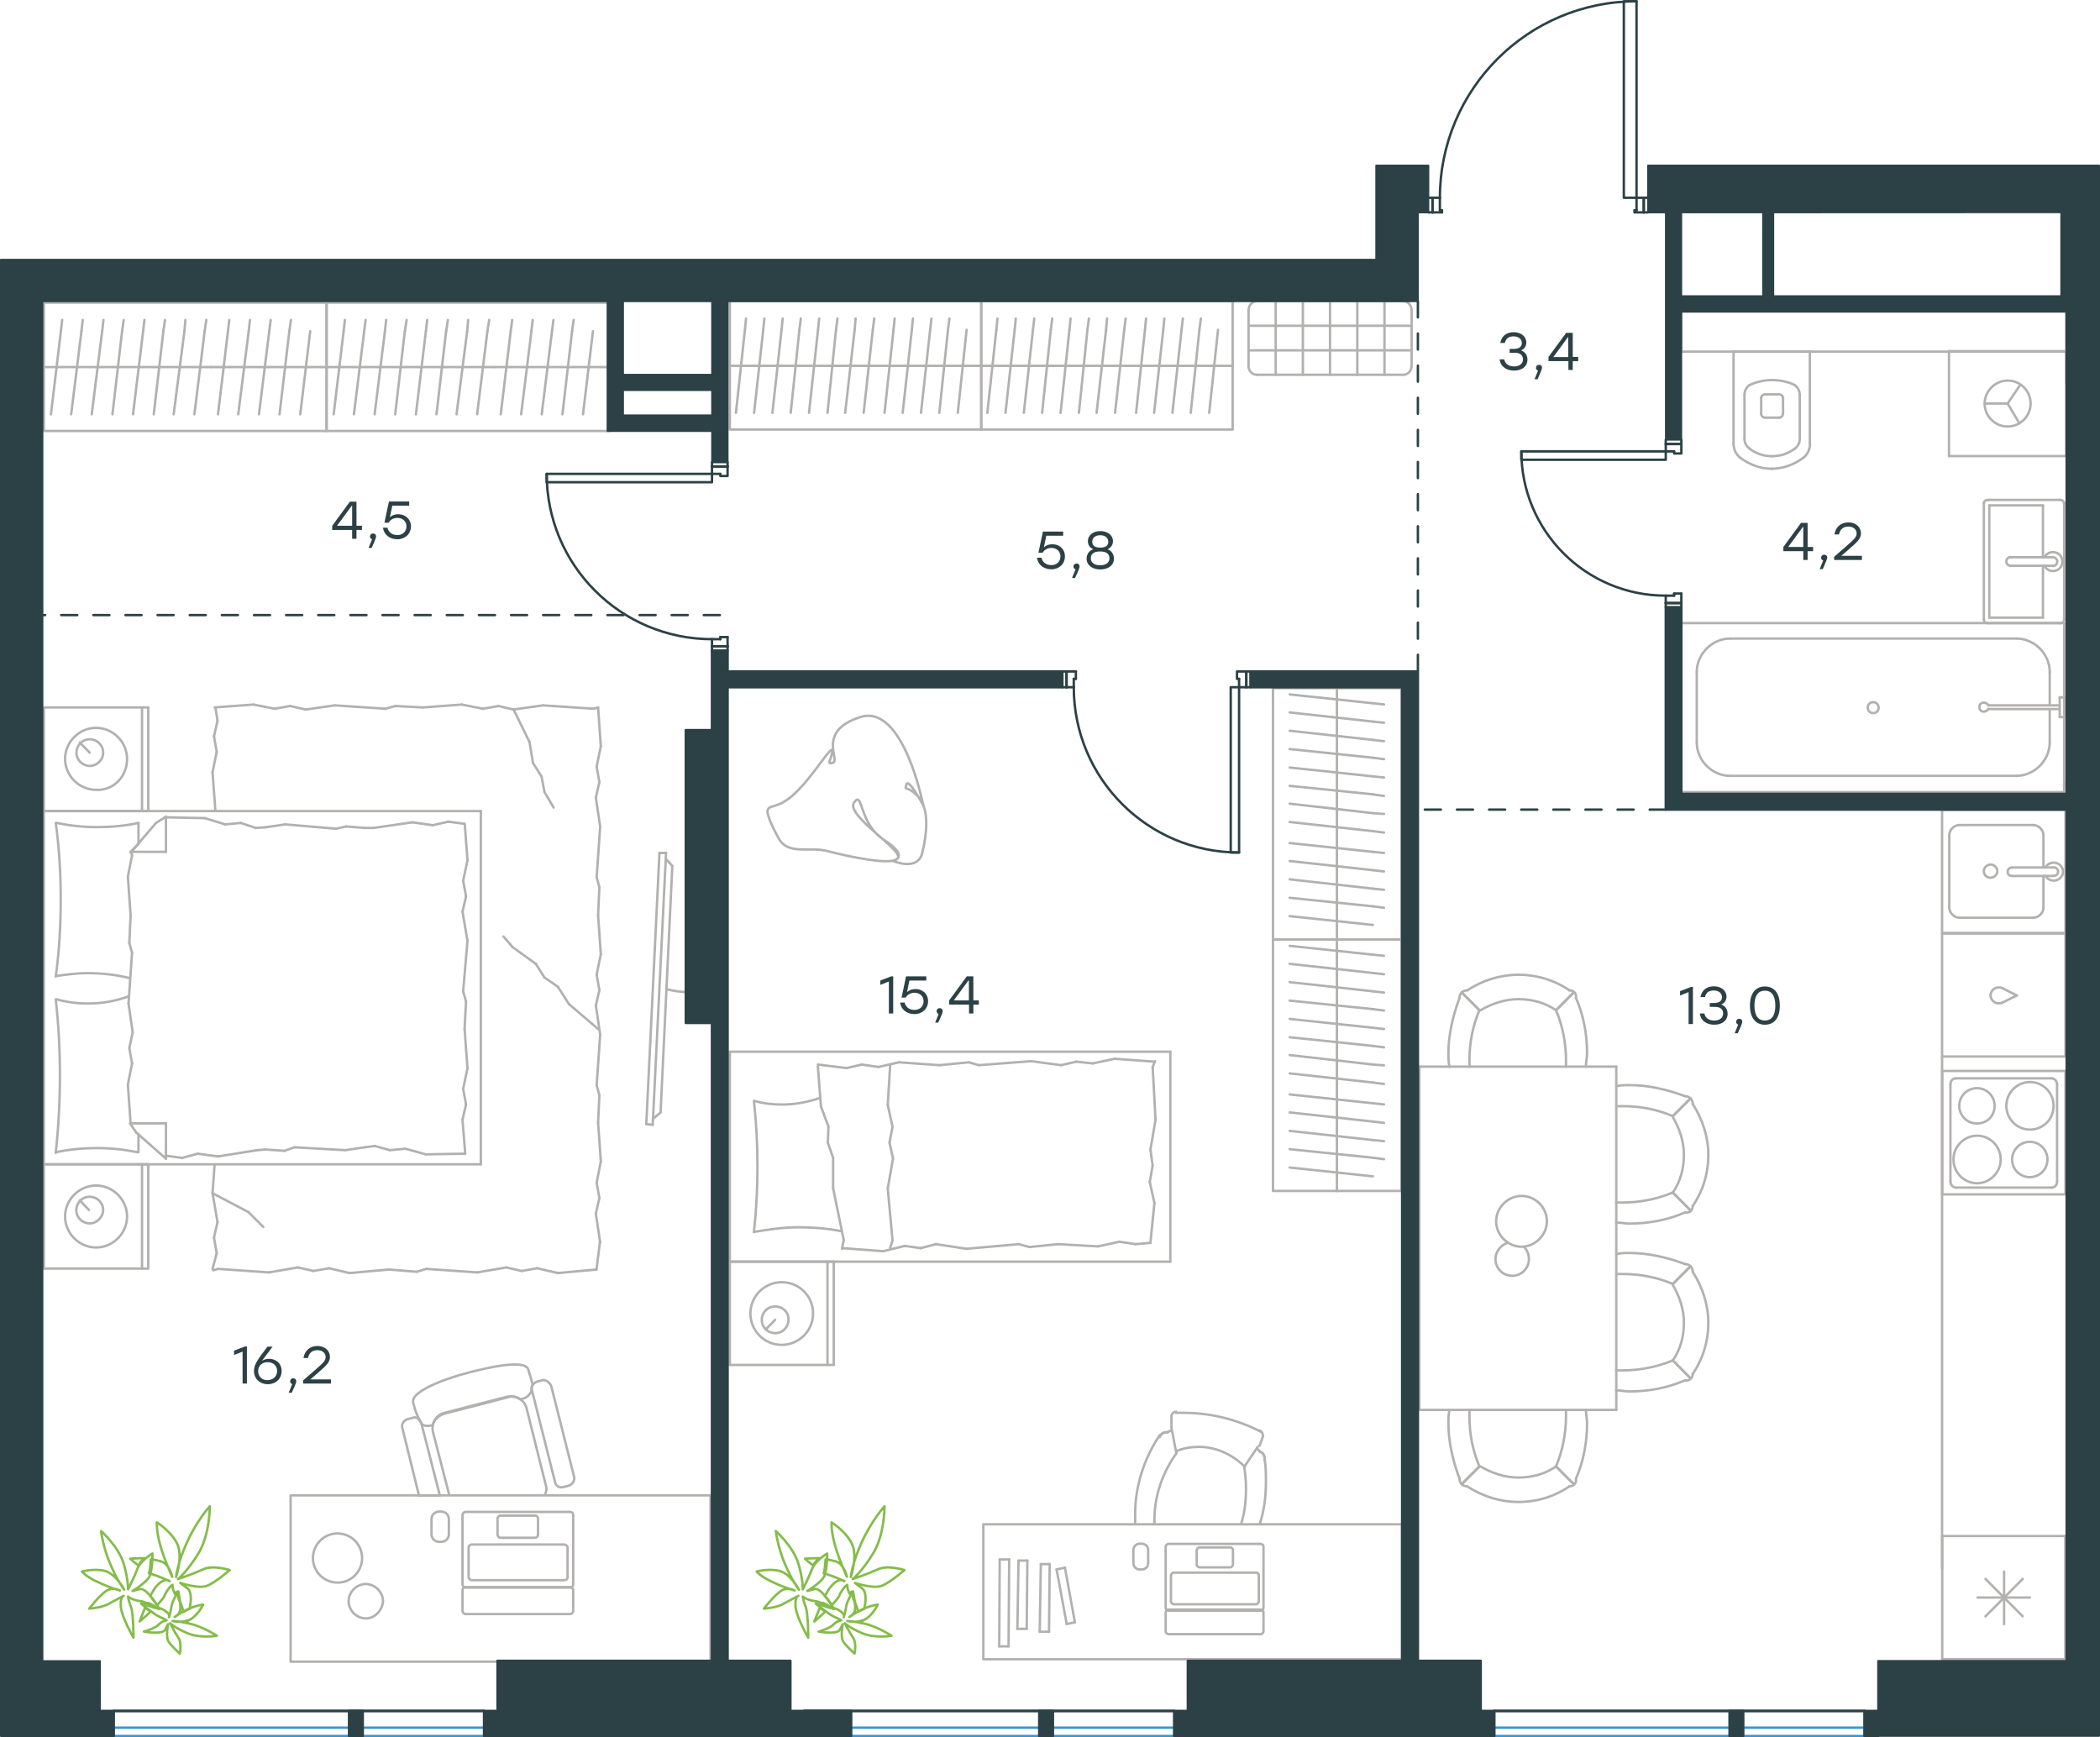 <?xml version="1.0" encoding="utf-8"?>
<!-- Generator: Adobe Illustrator 26.5.0, SVG Export Plug-In . SVG Version: 6.00 Build 0)  -->
<svg version="1.1" id="Слой_1" xmlns="http://www.w3.org/2000/svg" xmlns:xlink="http://www.w3.org/1999/xlink" x="0px" y="0px"
	 viewBox="0 0 1307.2 1081.5" style="enable-background:new 0 0 1307.2 1081.5;" xml:space="preserve">
<style type="text/css">
	.st0{fill:none;stroke:#B2B1B0;stroke-width:1.5;stroke-linecap:round;stroke-linejoin:round;stroke-miterlimit:22.926;}
	.st1{fill:none;stroke:#2C4146;stroke-width:1.5;stroke-linecap:round;stroke-linejoin:round;stroke-miterlimit:10;}
	.st2{fill:#2C4146;stroke:#2C4146;stroke-linecap:round;stroke-linejoin:round;stroke-miterlimit:10;}
	.st3{fill:none;stroke:#2C4146;stroke-width:1.5;stroke-linecap:round;stroke-linejoin:round;stroke-miterlimit:22.926;}
	.st4{fill:none;stroke:#3996D2;stroke-width:1.5;stroke-linecap:round;stroke-linejoin:round;stroke-miterlimit:22.926;}
	
		.st5{fill-rule:evenodd;clip-rule:evenodd;fill:#2C4146;stroke:#2C4146;stroke-linecap:round;stroke-linejoin:round;stroke-miterlimit:10;}
	
		.st6{fill:none;stroke:#2C4146;stroke-width:1.5;stroke-linecap:round;stroke-linejoin:round;stroke-miterlimit:22.926;stroke-dasharray:10,10,0,0,0,0;}
	.st7{fill:#2C4146;}
	.st8{fill:none;stroke:#84BC4A;stroke-width:1.5;stroke-linecap:round;stroke-linejoin:round;stroke-miterlimit:22.926;}
</style>
<g>
	<line class="st0" x1="27.3" y1="504.9" x2="27.3" y2="440.4"/>
	<line class="st0" x1="92.3" y1="440.4" x2="92.3" y2="504.9"/>
	<line class="st0" x1="92.3" y1="504.9" x2="27.3" y2="504.9"/>
	<line class="st0" x1="27.3" y1="440.4" x2="92.3" y2="440.4"/>
	<line class="st0" x1="55.8" y1="468.5" x2="49.7" y2="462.3"/>
	<line class="st0" x1="88.4" y1="440.4" x2="88.4" y2="504.9"/>
	<path class="st0" d="M79.1,472.4c0-10.5-8.8-19.3-19.3-19.3c-10.5,0-19.3,8.8-19.3,19.3c0,10.5,8.8,19.3,19.3,19.3
		C70.8,492.2,79.1,483.4,79.1,472.4z"/>
	<path class="st0" d="M64.2,468.5c0-4.8-4-8.3-8.3-8.3c-4.8,0-8.3,4-8.3,8.3c0,4.8,4,8.3,8.3,8.3C60.2,476.8,64.2,473.3,64.2,468.5z
		"/>
	<line class="st0" x1="27.3" y1="724.8" x2="27.3" y2="504.9"/>
	<line class="st0" x1="86.2" y1="706.2" x2="86.2" y2="717.3"/>
	<line class="st0" x1="81.3" y1="530.3" x2="103.3" y2="530.3"/>
	<line class="st0" x1="86.2" y1="525.5" x2="81.3" y2="530.3"/>
	<line class="st0" x1="299.3" y1="724.8" x2="27.3" y2="724.8"/>
	<line class="st0" x1="103.3" y1="508.4" x2="103.3" y2="530.3"/>
	<line class="st0" x1="27.3" y1="504.9" x2="299.3" y2="504.9"/>
	<line class="st0" x1="103.3" y1="721.3" x2="84.8" y2="705"/>
	<line class="st0" x1="84.8" y1="705" x2="80.9" y2="699.3"/>
	<line class="st0" x1="86.2" y1="512.3" x2="86.2" y2="525.1"/>
	<line class="st0" x1="81.3" y1="699.3" x2="103.3" y2="699.3"/>
	<line class="st0" x1="81.3" y1="530.8" x2="97.1" y2="512.3"/>
	<line class="st0" x1="97.1" y1="512.3" x2="103.3" y2="508.4"/>
	<line class="st0" x1="103.3" y1="721.3" x2="103.3" y2="699.3"/>
	<line class="st0" x1="290.1" y1="623.4" x2="289.2" y2="640.5"/>
	<line class="st0" x1="287.9" y1="567.6" x2="291" y2="585.6"/>
	<line class="st0" x1="288.3" y1="548.3" x2="290.1" y2="558"/>
	<line class="st0" x1="290.1" y1="558" x2="287.9" y2="567.6"/>
	<line class="st0" x1="288.3" y1="617.2" x2="290.1" y2="623.4"/>
	<line class="st0" x1="291" y1="585.6" x2="288.3" y2="617.2"/>
	<line class="st0" x1="289.3" y1="512.8" x2="291" y2="535.6"/>
	<line class="st0" x1="291" y1="535.6" x2="288.3" y2="548.3"/>
	<line class="st0" x1="287.9" y1="697.1" x2="289.6" y2="718.2"/>
	<line class="st0" x1="288.3" y1="677.8" x2="290.1" y2="687.5"/>
	<line class="st0" x1="290.1" y1="687.5" x2="287.9" y2="697.1"/>
	<line class="st0" x1="289.2" y1="640.5" x2="291" y2="665.1"/>
	<line class="st0" x1="291" y1="665.1" x2="288.3" y2="677.8"/>
	<line class="st0" x1="299.3" y1="724.8" x2="299.3" y2="504.9"/>
	<path class="st0" d="M34.7,622.1c1.8,15.8,2.6,31.6,2.6,47.8c0,15.8-0.9,32-2.6,47.8"/>
	<path class="st0" d="M80.3,620.2c-8.8,3.1-16.6,4.5-25.8,4.5c-6.6,0-13.2-0.9-19.3-2.6"/>
	<path class="st0" d="M34.7,717.3c8.3-1.8,17.1-2.6,25.5-2.6c8.8,0,17.1,0.9,25.5,2.6"/>
	<path class="st0" d="M34.7,607.6c6.6-0.9,13.2-1.8,19.3-1.8c9.2,0,18,0.9,26.8,3.1"/>
	<line class="st0" x1="159.1" y1="515.4" x2="165.3" y2="515"/>
	<line class="st0" x1="140.2" y1="513.2" x2="149.9" y2="512.3"/>
	<line class="st0" x1="149.9" y1="512.3" x2="159.1" y2="515.4"/>
	<line class="st0" x1="103.3" y1="508.8" x2="127.5" y2="509.3"/>
	<line class="st0" x1="127.5" y1="509.3" x2="140.2" y2="513.2"/>
	<line class="st0" x1="215.4" y1="514.5" x2="227.2" y2="515.4"/>
	<line class="st0" x1="165.3" y1="515" x2="177.6" y2="513.2"/>
	<line class="st0" x1="209.2" y1="515.9" x2="215.4" y2="514.5"/>
	<line class="st0" x1="177.6" y1="513.2" x2="209.2" y2="515.9"/>
	<line class="st0" x1="227.2" y1="515.4" x2="232.5" y2="515.4"/>
	<line class="st0" x1="269.4" y1="513.7" x2="279.1" y2="511.5"/>
	<line class="st0" x1="279.1" y1="511.5" x2="288.8" y2="512.8"/>
	<line class="st0" x1="232.5" y1="515.4" x2="256.7" y2="511.9"/>
	<line class="st0" x1="256.7" y1="511.9" x2="269.4" y2="513.7"/>
	<line class="st0" x1="233.4" y1="713.4" x2="227.2" y2="714.2"/>
	<line class="st0" x1="252.3" y1="715.1" x2="242.6" y2="716"/>
	<line class="st0" x1="242.6" y1="716" x2="233.4" y2="713.4"/>
	<line class="st0" x1="289.6" y1="718.2" x2="265" y2="718.6"/>
	<line class="st0" x1="265" y1="718.6" x2="252.3" y2="715.1"/>
	<line class="st0" x1="177.1" y1="716.4" x2="165.3" y2="715.6"/>
	<line class="st0" x1="227.2" y1="714.2" x2="214.9" y2="716"/>
	<line class="st0" x1="183.3" y1="714.2" x2="177.1" y2="716.4"/>
	<line class="st0" x1="214.9" y1="716" x2="183.3" y2="714.2"/>
	<line class="st0" x1="165.3" y1="715.6" x2="160" y2="716"/>
	<line class="st0" x1="103.7" y1="719.5" x2="102.9" y2="719.5"/>
	<line class="st0" x1="123.1" y1="718.2" x2="113.4" y2="720.8"/>
	<line class="st0" x1="113.4" y1="720.8" x2="103.7" y2="719.5"/>
	<line class="st0" x1="160" y1="716" x2="135.8" y2="719.9"/>
	<line class="st0" x1="135.8" y1="719.9" x2="123.1" y2="718.2"/>
	<path class="st0" d="M34.7,512.3c2.2,15.8,3.1,31.6,3.1,47.8c0,15.8-0.9,32-3.1,47.8"/>
	<path class="st0" d="M86.2,512.3c-8.3,1.8-17.1,2.6-25.5,2.6c-8.8,0-17.1-0.9-25.5-2.6"/>
	<line class="st0" x1="80.5" y1="587" x2="81.3" y2="569.8"/>
	<line class="st0" x1="82.6" y1="642.7" x2="80" y2="624.7"/>
	<line class="st0" x1="82.2" y1="662" x2="80.5" y2="652.4"/>
	<line class="st0" x1="80.5" y1="652.4" x2="82.6" y2="642.7"/>
	<line class="st0" x1="82.2" y1="593.1" x2="80.5" y2="587"/>
	<line class="st0" x1="80" y1="624.7" x2="82.2" y2="593.1"/>
	<line class="st0" x1="81.3" y1="699.3" x2="79.6" y2="675.2"/>
	<line class="st0" x1="79.6" y1="675.2" x2="82.2" y2="662"/>
	<line class="st0" x1="82.2" y1="532.5" x2="81.8" y2="530.3"/>
	<line class="st0" x1="81.3" y1="569.8" x2="79.6" y2="545.7"/>
	<line class="st0" x1="79.6" y1="545.7" x2="82.2" y2="532.5"/>
	<line class="st0" x1="27.3" y1="789.7" x2="27.3" y2="724.8"/>
	<line class="st0" x1="92.3" y1="724.8" x2="92.3" y2="789.7"/>
	<line class="st0" x1="91.9" y1="789.7" x2="27.3" y2="789.7"/>
	<line class="st0" x1="27.3" y1="724.8" x2="91.9" y2="724.8"/>
	<line class="st0" x1="55.4" y1="753.3" x2="49.7" y2="747.2"/>
	<line class="st0" x1="88.4" y1="724.8" x2="88.4" y2="789.7"/>
	<line class="st0" x1="135.4" y1="448.7" x2="134.1" y2="440.4"/>
	<line class="st0" x1="134.9" y1="468" x2="133.2" y2="458.4"/>
	<line class="st0" x1="133.2" y1="458.4" x2="135.4" y2="448.7"/>
	<line class="st0" x1="134.1" y1="504.9" x2="132.3" y2="480.7"/>
	<line class="st0" x1="132.3" y1="480.7" x2="134.9" y2="468"/>
	<line class="st0" x1="246.1" y1="439.5" x2="263.3" y2="440.4"/>
	<line class="st0" x1="190.3" y1="441.7" x2="208.3" y2="439.1"/>
	<line class="st0" x1="171" y1="441.2" x2="180.6" y2="439.5"/>
	<line class="st0" x1="180.6" y1="439.5" x2="190.3" y2="441.7"/>
	<line class="st0" x1="240" y1="441.2" x2="246.1" y2="439.5"/>
	<line class="st0" x1="208.3" y1="439.1" x2="240" y2="441.2"/>
	<line class="st0" x1="133.6" y1="440.4" x2="157.8" y2="438.6"/>
	<line class="st0" x1="157.8" y1="438.6" x2="171" y2="441.2"/>
	<line class="st0" x1="319.5" y1="441.7" x2="338" y2="439.1"/>
	<line class="st0" x1="300.6" y1="441.2" x2="310.3" y2="439.5"/>
	<line class="st0" x1="310.3" y1="439.5" x2="319.5" y2="441.7"/>
	<line class="st0" x1="369.6" y1="441.2" x2="372.3" y2="440.4"/>
	<line class="st0" x1="338" y1="439.1" x2="369.6" y2="441.2"/>
	<line class="st0" x1="263.3" y1="440.4" x2="287.4" y2="438.6"/>
	<line class="st0" x1="287.4" y1="438.6" x2="300.6" y2="441.2"/>
	<line class="st0" x1="373.1" y1="552.3" x2="372.3" y2="569.8"/>
	<line class="st0" x1="370.9" y1="496.5" x2="373.6" y2="514.5"/>
	<line class="st0" x1="371.4" y1="477.2" x2="373.1" y2="486.9"/>
	<line class="st0" x1="373.1" y1="486.9" x2="370.9" y2="496.5"/>
	<line class="st0" x1="371.4" y1="546.1" x2="373.1" y2="552.3"/>
	<line class="st0" x1="373.6" y1="514.5" x2="371.4" y2="546.1"/>
	<line class="st0" x1="372.3" y1="440.4" x2="374" y2="464.5"/>
	<line class="st0" x1="374" y1="464.5" x2="371.4" y2="477.2"/>
	<line class="st0" x1="373.1" y1="681.8" x2="372.3" y2="698.9"/>
	<line class="st0" x1="370.9" y1="626" x2="373.6" y2="644"/>
	<line class="st0" x1="371.4" y1="606.7" x2="373.1" y2="616.4"/>
	<line class="st0" x1="373.1" y1="616.4" x2="370.9" y2="626"/>
	<line class="st0" x1="371.4" y1="675.6" x2="373.1" y2="681.8"/>
	<line class="st0" x1="373.6" y1="644" x2="371.4" y2="675.6"/>
	<line class="st0" x1="372.3" y1="569.8" x2="374" y2="594"/>
	<line class="st0" x1="374" y1="594" x2="371.4" y2="606.7"/>
	<line class="st0" x1="373.5" y1="772.9" x2="371.3" y2="790.3"/>
	<line class="st0" x1="370.9" y1="755.5" x2="373.6" y2="773.5"/>
	<line class="st0" x1="371.4" y1="736.2" x2="373.1" y2="745.8"/>
	<line class="st0" x1="373.1" y1="745.8" x2="370.9" y2="755.5"/>
	<line class="st0" x1="372.3" y1="698.9" x2="374" y2="723"/>
	<line class="st0" x1="374" y1="723" x2="371.4" y2="736.2"/>
	<line class="st0" x1="259.3" y1="791.7" x2="242.1" y2="790.3"/>
	<line class="st0" x1="315.1" y1="789" x2="297.1" y2="792.1"/>
	<line class="st0" x1="334.4" y1="789.5" x2="324.7" y2="791.2"/>
	<line class="st0" x1="324.7" y1="791.2" x2="315.1" y2="789"/>
	<line class="st0" x1="265.4" y1="789.9" x2="259.3" y2="791.7"/>
	<line class="st0" x1="297.1" y1="792.1" x2="265.4" y2="789.9"/>
	<line class="st0" x1="371.3" y1="790.3" x2="347.2" y2="792.5"/>
	<line class="st0" x1="347.2" y1="792.5" x2="334.4" y2="789.5"/>
	<line class="st0" x1="185.4" y1="789" x2="167.4" y2="792.1"/>
	<line class="st0" x1="204.8" y1="789.5" x2="195.1" y2="791.2"/>
	<line class="st0" x1="195.1" y1="791.2" x2="185.4" y2="789"/>
	<line class="st0" x1="135.8" y1="789.9" x2="132.7" y2="790.8"/>
	<line class="st0" x1="167.4" y1="792.1" x2="135.8" y2="789.9"/>
	<line class="st0" x1="242.1" y1="790.3" x2="217.5" y2="792.5"/>
	<line class="st0" x1="217.5" y1="792.5" x2="204.8" y2="789.5"/>
	<line class="st0" x1="135.4" y1="760.8" x2="132.3" y2="742.8"/>
	<line class="st0" x1="134.9" y1="780.1" x2="133.2" y2="770.4"/>
	<line class="st0" x1="133.2" y1="770.4" x2="135.4" y2="760.8"/>
	<line class="st0" x1="132.3" y1="742.8" x2="133.6" y2="724.8"/>
	<line class="st0" x1="132.3" y1="789.9" x2="134.9" y2="780.1"/>
	<line class="st0" x1="333.6" y1="600.1" x2="319.1" y2="589.6"/>
	<line class="st0" x1="347.2" y1="614.2" x2="338.9" y2="608.5"/>
	<line class="st0" x1="338.9" y1="608.5" x2="333.6" y2="600.1"/>
	<line class="st0" x1="319.1" y1="589.6" x2="313.4" y2="583"/>
	<line class="st0" x1="372.7" y1="640.9" x2="354.2" y2="625.1"/>
	<line class="st0" x1="354.2" y1="625.1" x2="347.2" y2="614.2"/>
	<line class="st0" x1="132.3" y1="742.8" x2="154.7" y2="754.6"/>
	<line class="st0" x1="154.7" y1="754.6" x2="163.9" y2="763.8"/>
	<line class="st0" x1="338.9" y1="493" x2="344.6" y2="502.7"/>
	<line class="st0" x1="331.8" y1="475" x2="337.1" y2="483.4"/>
	<line class="st0" x1="337.1" y1="483.4" x2="338.9" y2="493"/>
	<line class="st0" x1="319.7" y1="441.7" x2="329.6" y2="461.9"/>
	<line class="st0" x1="329.6" y1="461.9" x2="331.8" y2="475"/>
	<path class="st0" d="M79.1,757.3c0-10.5-8.8-19.3-19.3-19.3c-10.5,0-19.3,8.8-19.3,19.3c0,10.5,8.8,19.3,19.3,19.3
		C70.3,776.6,79.1,767.8,79.1,757.3z"/>
	<path class="st0" d="M64.2,753.3c0-4.8-4-8.3-8.4-8.3c-4.8,0-8.3,4-8.3,8.3c0,4.8,4,8.3,8.3,8.3C60.2,761.6,64.2,757.7,64.2,753.3z
		"/>
</g>
<g>
	<path class="st0" d="M414.9,615.8c4.5,1.1,8.9,1.8,13.3,1.8"/>
	<line class="st0" x1="406.3" y1="700.2" x2="414.6" y2="531"/>
	<line class="st0" x1="410.5" y1="531" x2="402.3" y2="699.8"/>
	<line class="st0" x1="402.3" y1="699.8" x2="406.3" y2="700.2"/>
	<line class="st0" x1="418.5" y1="539.1" x2="411.2" y2="692.5"/>
	<line class="st0" x1="414.5" y1="534.7" x2="418.5" y2="539.1"/>
	<line class="st0" x1="411.2" y1="692.5" x2="406.4" y2="696.6"/>
	<line class="st0" x1="410.5" y1="531" x2="414.6" y2="531"/>
</g>
<g>
	<path class="st0" d="M225.4,969.9c0-8.5-6.9-15.3-15.3-15.3c-8.5,0-15.3,6.9-15.3,15.3c0,8.5,6.9,15.3,15.3,15.3
		C218.5,985.3,225.4,978.4,225.4,969.9z"/>
	<path class="st0" d="M227.7,1007.5c-5.7,0-10.7-5-10.7-10.7c0-5.8,5-10.7,10.7-10.7c5.7,0,10.7,5,10.7,10.7
		C238,1002.5,233.4,1007.5,227.7,1007.5z"/>
	<path class="st0" d="M279.5,930.1l-10-38.7c-1.1-5.4,1.9-10.7,7.3-11.9l38.7-10c5.4-1.2,11.1,1.9,12.3,7.3l11.9,47.5
		c0.8,2.3,0.4,4.2-0.4,6.1"/>
	<path class="st0" d="M343.1,862.7l14.2,56.4c0.8,2.3-0.8,5-3.4,5.8l-3.1,0.8c-2.7,0.8-5-0.8-5.4-3.5l-14.2-56.4
		c-0.8-2.7,0.8-5,3.4-5.8l3.1-0.8C339.6,858.8,341.9,860.4,343.1,862.7z"/>
	<path class="st0" d="M262.3,886.1l11.5,44.9h-13l-10.3-41.8c-0.8-2.7,0.8-5,3.4-5.8l3.1-0.8C258.8,881.8,261.1,883,262.3,886.1z"/>
	<path class="st0" d="M328.9,852.7l2.7,9.2c-0.8,0.8-0.8,2.3-0.8,4.2c-0.8,1.5-2.3,3.5-4.2,4.2c0,0-0.8,0.4-2.7,0.8
		c-2.7-1.5-5-2.3-8-1.2l-38.7,10c-3.4,0.8-7.3,3.8-7.7,7c-1.7,1.1-6.4,1.1-7.3-0.9c-2.8-5.6-3.2-5.9-5-12.7
		c-2.1-8.3,27.1-16.9,31.4-18C293.2,854.1,326.9,844.5,328.9,852.7z"/>
	<path class="st0" d="M356.8,989.9v13c0,1.1-1.1,1.9-1.9,1.9l-65.1,0c-1.1,0-1.9-1.2-1.9-1.9v-13c0-1.2,1.1-1.9,1.9-1.9h65.1
		C356,988,356.8,989.1,356.8,989.9z"/>
	<path class="st0" d="M353.3,963.4v18.4c0,1.2-1.1,1.9-1.9,1.9l-57.8,0c-1.1,0-1.9-1.2-1.9-1.9v-18.4c0-1.2,1.1-1.9,1.9-1.9l57.8,0
		C352.5,961.9,353.3,962.3,353.3,963.4z"/>
	<path class="st0" d="M334.9,945.4v10c0,1.2-1.1,1.9-1.9,1.9h-21.4c-1.1,0-1.9-1.2-1.9-1.9v-10c0-1.2,1.1-1.9,1.9-1.9l21.8,0
		C334.2,943.5,334.9,944.6,334.9,945.4z"/>
	<path class="st0" d="M356.8,943.1v43.3c0,1.2-1.1,1.9-1.9,1.9l-65.1,0c-1.1,0-1.9-1.2-1.9-1.9v-43.3c0-1.1,1.1-1.9,1.9-1.9l65.1,0
		C356,941.2,356.8,941.9,356.8,943.1z"/>
	<rect x="180.9" y="930.9" class="st0" width="261.4" height="103.5"/>
	<path class="st0" d="M274.8,959.8h-1.6c-2.5,0-4.6-2.1-4.6-4.6v-9.6c0-2.5,2.1-4.6,4.6-4.6h1.6c2.5,0,4.6,2.1,4.6,4.6v9.6
		C279.4,957.7,277.3,959.8,274.8,959.8z"/>
</g>
<g>
	<line class="st0" x1="203.3" y1="228.5" x2="131.3" y2="228.5"/>
	<line class="st0" x1="142.7" y1="199.2" x2="141.9" y2="206.2"/>
	<line class="st0" x1="141.9" y1="206.2" x2="135.7" y2="257.9"/>
	<line class="st0" x1="155.6" y1="199.2" x2="154.8" y2="206.2"/>
	<line class="st0" x1="154.8" y1="206.2" x2="148.3" y2="257.9"/>
	<line class="st0" x1="168.5" y1="199.2" x2="167.6" y2="206.2"/>
	<line class="st0" x1="167.6" y1="206.2" x2="161.2" y2="257.9"/>
	<line class="st0" x1="181.1" y1="199.2" x2="180.1" y2="206.2"/>
	<line class="st0" x1="180.1" y1="206.2" x2="174" y2="257.9"/>
	<line class="st0" x1="193.1" y1="206.2" x2="186.9" y2="257.9"/>
	<rect x="27.3" y="188.4" class="st0" width="176" height="79.9"/>
	<line class="st0" x1="131.3" y1="228.5" x2="27.3" y2="228.5"/>
	<line class="st0" x1="38.7" y1="199.2" x2="37.9" y2="206.2"/>
	<line class="st0" x1="37.9" y1="206.2" x2="31.7" y2="257.9"/>
	<line class="st0" x1="51.5" y1="199.2" x2="50.7" y2="206.2"/>
	<line class="st0" x1="50.7" y1="206.2" x2="44.3" y2="257.9"/>
	<line class="st0" x1="64.4" y1="199.2" x2="63.6" y2="206.2"/>
	<line class="st0" x1="63.6" y1="206.2" x2="57.1" y2="257.9"/>
	<line class="st0" x1="77" y1="199.2" x2="76" y2="206.2"/>
	<line class="st0" x1="76" y1="206.2" x2="70" y2="257.9"/>
	<line class="st0" x1="89.9" y1="199.2" x2="89.1" y2="206.2"/>
	<line class="st0" x1="89.1" y1="206.2" x2="82.8" y2="257.9"/>
	<line class="st0" x1="102.7" y1="199.2" x2="101.7" y2="206.2"/>
	<line class="st0" x1="101.7" y1="206.2" x2="95.7" y2="257.9"/>
	<line class="st0" x1="115.4" y1="199.2" x2="114.8" y2="206.2"/>
	<line class="st0" x1="114.8" y1="206.2" x2="108.1" y2="257.9"/>
	<line class="st0" x1="127.4" y1="206.2" x2="121" y2="257.9"/>
	<line class="st0" x1="128.4" y1="199.2" x2="127.4" y2="206.2"/>
</g>
<g>
	<line class="st0" x1="379.3" y1="228.5" x2="307.4" y2="228.5"/>
	<line class="st0" x1="318.8" y1="199.2" x2="317.9" y2="206.2"/>
	<line class="st0" x1="317.9" y1="206.2" x2="311.7" y2="257.9"/>
	<line class="st0" x1="331.6" y1="199.2" x2="330.8" y2="206.2"/>
	<line class="st0" x1="330.8" y1="206.2" x2="324.4" y2="257.9"/>
	<line class="st0" x1="344.5" y1="199.2" x2="343.6" y2="206.2"/>
	<line class="st0" x1="343.6" y1="206.2" x2="337.2" y2="257.9"/>
	<line class="st0" x1="357.1" y1="199.2" x2="356.1" y2="206.2"/>
	<line class="st0" x1="356.1" y1="206.2" x2="350.1" y2="257.9"/>
	<line class="st0" x1="369.1" y1="206.2" x2="362.9" y2="257.9"/>
	<rect x="203.3" y="188.4" class="st0" width="176" height="79.9"/>
	<line class="st0" x1="307.4" y1="228.5" x2="203.3" y2="228.5"/>
	<line class="st0" x1="214.7" y1="199.2" x2="213.9" y2="206.2"/>
	<line class="st0" x1="213.9" y1="206.2" x2="207.7" y2="257.9"/>
	<line class="st0" x1="227.6" y1="199.2" x2="226.7" y2="206.2"/>
	<line class="st0" x1="226.7" y1="206.2" x2="220.3" y2="257.9"/>
	<line class="st0" x1="240.4" y1="199.2" x2="239.6" y2="206.2"/>
	<line class="st0" x1="239.6" y1="206.2" x2="233.2" y2="257.9"/>
	<line class="st0" x1="253.1" y1="199.2" x2="252" y2="206.2"/>
	<line class="st0" x1="252" y1="206.2" x2="246" y2="257.9"/>
	<line class="st0" x1="265.9" y1="199.2" x2="265.1" y2="206.2"/>
	<line class="st0" x1="265.1" y1="206.2" x2="258.9" y2="257.9"/>
	<line class="st0" x1="278.8" y1="199.2" x2="277.7" y2="206.2"/>
	<line class="st0" x1="277.7" y1="206.2" x2="271.7" y2="257.9"/>
	<line class="st0" x1="291.4" y1="199.2" x2="290.8" y2="206.2"/>
	<line class="st0" x1="290.8" y1="206.2" x2="284.2" y2="257.9"/>
	<line class="st0" x1="303.4" y1="206.2" x2="297" y2="257.9"/>
	<line class="st0" x1="304.5" y1="199.2" x2="303.4" y2="206.2"/>
</g>
<g>
	<line class="st0" x1="610.8" y1="227.7" x2="546.8" y2="227.7"/>
	<line class="st0" x1="556.9" y1="198.3" x2="556.2" y2="205.3"/>
	<line class="st0" x1="556.2" y1="205.3" x2="550.6" y2="257"/>
	<line class="st0" x1="568.3" y1="198.3" x2="567.6" y2="205.3"/>
	<line class="st0" x1="567.6" y1="205.3" x2="561.9" y2="257"/>
	<line class="st0" x1="579.8" y1="198.3" x2="579" y2="205.3"/>
	<line class="st0" x1="579" y1="205.3" x2="573.3" y2="257"/>
	<line class="st0" x1="591" y1="198.3" x2="590.1" y2="205.3"/>
	<line class="st0" x1="590.1" y1="205.3" x2="584.7" y2="257"/>
	<line class="st0" x1="601.7" y1="205.3" x2="596.2" y2="257"/>
	<rect x="454.3" y="187.5" class="st0" width="156.5" height="79.9"/>
	<line class="st0" x1="546.8" y1="227.7" x2="454.3" y2="227.7"/>
	<line class="st0" x1="464.4" y1="198.3" x2="463.7" y2="205.3"/>
	<line class="st0" x1="463.7" y1="205.3" x2="458.1" y2="257"/>
	<line class="st0" x1="475.8" y1="198.3" x2="475.1" y2="205.3"/>
	<line class="st0" x1="475.1" y1="205.3" x2="469.4" y2="257"/>
	<line class="st0" x1="487.2" y1="198.3" x2="486.5" y2="205.3"/>
	<line class="st0" x1="486.5" y1="205.3" x2="480.8" y2="257"/>
	<line class="st0" x1="498.5" y1="198.3" x2="497.6" y2="205.3"/>
	<line class="st0" x1="497.6" y1="205.3" x2="492.2" y2="257"/>
	<line class="st0" x1="509.9" y1="198.3" x2="509.2" y2="205.3"/>
	<line class="st0" x1="509.2" y1="205.3" x2="503.6" y2="257"/>
	<line class="st0" x1="521.3" y1="198.3" x2="520.4" y2="205.3"/>
	<line class="st0" x1="520.4" y1="205.3" x2="515.1" y2="257"/>
	<line class="st0" x1="532.6" y1="198.3" x2="532" y2="205.3"/>
	<line class="st0" x1="532" y1="205.3" x2="526.1" y2="257"/>
	<line class="st0" x1="543.3" y1="205.3" x2="537.6" y2="257"/>
	<line class="st0" x1="544.2" y1="198.3" x2="543.3" y2="205.3"/>
</g>
<g>
	<line class="st0" x1="767.3" y1="227.7" x2="703.3" y2="227.7"/>
	<line class="st0" x1="713.4" y1="198.3" x2="712.7" y2="205.3"/>
	<line class="st0" x1="712.7" y1="205.3" x2="707.2" y2="257"/>
	<line class="st0" x1="724.8" y1="198.3" x2="724.1" y2="205.3"/>
	<line class="st0" x1="724.1" y1="205.3" x2="718.4" y2="257"/>
	<line class="st0" x1="736.3" y1="198.3" x2="735.5" y2="205.3"/>
	<line class="st0" x1="735.5" y1="205.3" x2="729.8" y2="257"/>
	<line class="st0" x1="747.5" y1="198.3" x2="746.6" y2="205.3"/>
	<line class="st0" x1="746.6" y1="205.3" x2="741.2" y2="257"/>
	<line class="st0" x1="758.2" y1="205.3" x2="752.7" y2="257"/>
	<rect x="610.8" y="187.5" class="st0" width="156.5" height="79.9"/>
	<line class="st0" x1="703.3" y1="227.7" x2="610.8" y2="227.7"/>
	<line class="st0" x1="620.9" y1="198.3" x2="620.2" y2="205.3"/>
	<line class="st0" x1="620.2" y1="205.3" x2="614.6" y2="257"/>
	<line class="st0" x1="632.3" y1="198.3" x2="631.6" y2="205.3"/>
	<line class="st0" x1="631.6" y1="205.3" x2="625.9" y2="257"/>
	<line class="st0" x1="643.8" y1="198.3" x2="643" y2="205.3"/>
	<line class="st0" x1="643" y1="205.3" x2="637.3" y2="257"/>
	<line class="st0" x1="655" y1="198.3" x2="654.1" y2="205.3"/>
	<line class="st0" x1="654.1" y1="205.3" x2="648.7" y2="257"/>
	<line class="st0" x1="666.4" y1="198.3" x2="665.7" y2="205.3"/>
	<line class="st0" x1="665.7" y1="205.3" x2="660.2" y2="257"/>
	<line class="st0" x1="677.8" y1="198.3" x2="676.9" y2="205.3"/>
	<line class="st0" x1="676.9" y1="205.3" x2="671.6" y2="257"/>
	<line class="st0" x1="689.1" y1="198.3" x2="688.5" y2="205.3"/>
	<line class="st0" x1="688.5" y1="205.3" x2="682.6" y2="257"/>
	<line class="st0" x1="699.8" y1="205.3" x2="694.1" y2="257"/>
	<line class="st0" x1="700.7" y1="198.3" x2="699.8" y2="205.3"/>
</g>
<g>
	<line class="st0" x1="777.2" y1="227.6" x2="777.2" y2="193.2"/>
	<line class="st0" x1="782.2" y1="187.5" x2="873.6" y2="187.5"/>
	<line class="st0" x1="878.7" y1="193.2" x2="878.7" y2="227.6"/>
	<line class="st0" x1="873.6" y1="233.3" x2="782.2" y2="233.3"/>
	<line class="st0" x1="861.8" y1="187.5" x2="861.8" y2="233.4"/>
	<line class="st0" x1="878.7" y1="218.1" x2="777.1" y2="218.1"/>
	<line class="st0" x1="878.7" y1="202.8" x2="777.1" y2="202.8"/>
	<line class="st0" x1="794.1" y1="187.5" x2="794.1" y2="233.4"/>
	<line class="st0" x1="811" y1="187.5" x2="811" y2="233.4"/>
	<line class="st0" x1="827.9" y1="187.5" x2="827.9" y2="233.4"/>
	<line class="st0" x1="844.9" y1="187.5" x2="844.9" y2="233.4"/>
	<path class="st0" d="M777.2,193.2c0-3.2,2.3-5.7,5.1-5.7"/>
	<path class="st0" d="M878.7,227.6c0,3.2-2.3,5.7-5.1,5.7"/>
	<path class="st0" d="M873.6,187.5c2.8,0,5.1,2.6,5.1,5.7"/>
	<path class="st0" d="M782.2,233.3c-2.8,0-5.1-2.6-5.1-5.7"/>
</g>
<g>
	<line class="st0" x1="552.6" y1="739.8" x2="555.9" y2="721.2"/>
	<line class="st0" x1="553.7" y1="711.3" x2="555.6" y2="701.4"/>
	<line class="st0" x1="555.9" y1="721.2" x2="553.7" y2="711.3"/>
	<line class="st0" x1="554.1" y1="776.7" x2="555.6" y2="772.3"/>
	<line class="st0" x1="555.6" y1="772.3" x2="552.6" y2="739.8"/>
	<line class="st0" x1="552.6" y1="687.9" x2="554.1" y2="663.1"/>
	<line class="st0" x1="555.6" y1="701.4" x2="552.6" y2="687.9"/>
	<line class="st0" x1="584.8" y1="663.1" x2="603.1" y2="661.3"/>
	<line class="st0" x1="641.8" y1="660.6" x2="660.5" y2="663.1"/>
	<line class="st0" x1="670" y1="660.9" x2="680.2" y2="662"/>
	<line class="st0" x1="660.5" y1="663.1" x2="670" y2="660.9"/>
	<line class="st0" x1="603.1" y1="661.3" x2="609.3" y2="663.1"/>
	<line class="st0" x1="609.3" y1="663.1" x2="641.8" y2="660.6"/>
	<line class="st0" x1="693.8" y1="659.1" x2="718.6" y2="660.9"/>
	<line class="st0" x1="680.2" y1="662" x2="693.8" y2="659.1"/>
	<line class="st0" x1="536.5" y1="662.7" x2="546.8" y2="664.2"/>
	<line class="st0" x1="559.6" y1="661.3" x2="584.8" y2="663.1"/>
	<line class="st0" x1="546.8" y1="664.2" x2="559.6" y2="661.3"/>
	<line class="st0" x1="658.7" y1="774.5" x2="640.7" y2="776.3"/>
	<line class="st0" x1="601.6" y1="777.4" x2="582.6" y2="774.5"/>
	<line class="st0" x1="573.1" y1="777" x2="563.2" y2="775.6"/>
	<line class="st0" x1="582.6" y1="774.5" x2="573.1" y2="777"/>
	<line class="st0" x1="640.7" y1="776.3" x2="634.2" y2="774.5"/>
	<line class="st0" x1="634.2" y1="774.5" x2="601.6" y2="777.4"/>
	<line class="st0" x1="549.7" y1="778.9" x2="524.8" y2="777"/>
	<line class="st0" x1="563.2" y1="775.6" x2="549.7" y2="778.9"/>
	<line class="st0" x1="706.9" y1="774.5" x2="696.7" y2="773"/>
	<line class="st0" x1="716.1" y1="773.7" x2="706.9" y2="774.5"/>
	<line class="st0" x1="683.5" y1="775.9" x2="658.7" y2="774.5"/>
	<line class="st0" x1="696.7" y1="773" x2="683.5" y2="775.9"/>
	<line class="st0" x1="728.5" y1="654.7" x2="728.5" y2="785.4"/>
	<polyline class="st0" points="728.5,654.7 454.3,654.7 454.3,785.4 728.5,785.4 	"/>
	<line class="st0" x1="719.3" y1="697.1" x2="716.1" y2="715.7"/>
	<line class="st0" x1="717.5" y1="725.5" x2="715.7" y2="735.8"/>
	<line class="st0" x1="716.1" y1="715.7" x2="717.5" y2="725.5"/>
	<line class="st0" x1="719" y1="660.6" x2="717.5" y2="664.2"/>
	<line class="st0" x1="717.5" y1="664.2" x2="719.3" y2="697.1"/>
	<line class="st0" x1="718.6" y1="748.9" x2="716.1" y2="773.7"/>
	<line class="st0" x1="715.7" y1="735.8" x2="718.6" y2="748.9"/>
	<line class="st0" x1="509.1" y1="662.7" x2="527" y2="664.9"/>
	<line class="st0" x1="527" y1="664.9" x2="536.5" y2="662.7"/>
	<line class="st0" x1="518.6" y1="739.8" x2="518.6" y2="720.8"/>
	<line class="st0" x1="515.3" y1="711.3" x2="515.7" y2="701.4"/>
	<line class="st0" x1="518.6" y1="720.8" x2="515.3" y2="711.3"/>
	<line class="st0" x1="524.1" y1="777.4" x2="525.2" y2="771.9"/>
	<line class="st0" x1="525.2" y1="771.9" x2="518.6" y2="739.8"/>
	<line class="st0" x1="511" y1="688.7" x2="509.1" y2="663.8"/>
	<line class="st0" x1="515.7" y1="701.4" x2="511" y2="688.7"/>
	<line class="st0" x1="515.1" y1="849.7" x2="515.1" y2="785.4"/>
	<line class="st0" x1="519" y1="785.4" x2="454.3" y2="785.4"/>
	<polyline class="st0" points="519,785.4 519,849.7 454.3,849.7 	"/>
	<g>
		<line class="st0" x1="482.5" y1="821.6" x2="476.7" y2="827.6"/>
		<path class="st0" d="M482.5,813.3c-4.8,0-8.3,3.8-8.3,8.3c0,4.8,3.8,8.3,8.3,8.3c4.8,0,8.3-3.8,8.3-8.3
			C491.1,817.1,487.3,813.3,482.5,813.3z"/>
		<path class="st0" d="M486.6,798.2c-10.6,0-19.5,8.6-19.5,19.5c0,10.6,8.6,19.5,19.5,19.5c10.6,0,19.5-8.6,19.5-19.5
			C506.2,806.9,497.5,798.2,486.6,798.2z"/>
	</g>
	<line class="st0" x1="454.3" y1="849.7" x2="454.3" y2="785.4"/>
	<path class="st0" d="M469.3,685.4c1.5,13.5,2.2,26.9,2.2,40.8c0,13.5-0.7,27.3-2.2,40.8"/>
	<path class="st0" d="M510.4,683.5c-7.8,2.6-15.5,4.1-23.7,4.1c-5.8,0-11.6-0.7-17.1-2.2"/>
	<path class="st0" d="M469.3,766.9c8.9-1.5,18.4-2.9,27.3-2.9c9.4,0,19.4,0.8,27.3,2.5"/>
</g>
<g>
	<rect x="612.1" y="948.9" class="st0" width="260.6" height="84"/>
	<line class="st0" x1="729.2" y1="881.4" x2="729.2" y2="888.3"/>
	<line class="st0" x1="784" y1="900" x2="786.2" y2="894.2"/>
	<line class="st0" x1="774.5" y1="913.2" x2="782.9" y2="900.7"/>
	<line class="st0" x1="732.1" y1="904" x2="729.2" y2="888.7"/>
	<path class="st0" d="M774.5,913.2c0.7,4.4,1.1,8.8,1.1,13.5c0,7.7-0.7,14.3-2.9,21.6"/>
	<path class="st0" d="M706.6,947.9v-5.5c0-17.2,5.5-34.4,15.3-49"/>
	<path class="st0" d="M718.6,948.3v-2.2c0-15,5.1-29.6,13.9-41.7"/>
	<path class="st0" d="M732.5,903.3c4-1.8,9.1-2.6,13.9-2.6c10.6,0,20.8,4.8,28.5,12.4"/>
	<path class="st0" d="M787.3,908.8c0.7,4.8,0.7,9.1,0.7,13.9c0,9.1-1.1,17.5-3.7,25.6"/>
	<path class="st0" d="M727.4,891.2c0.7-0.4,1.1-0.4,1.8-0.7"/>
	<path class="st0" d="M732.1,879.5h4.4c16.8,0,33.2,4,48.2,11.7"/>
	<path class="st0" d="M784.3,890.5c1.1,0.7,1.8,1.8,1.8,2.9v0.7"/>
	<path class="st0" d="M729.2,881.4c0.4-1.8,1.8-2.6,2.9-2.6"/>
	<path class="st0" d="M782.5,901.8c0.7,0.7,1.1,1.1,1.8,1.8"/>
	<path class="st0" d="M721.9,894.5c0.7-1.8,2.2-2.9,4.4-2.9h0.7"/>
	<path class="st0" d="M784.3,903.7c1.8,0.7,2.9,2.2,2.9,4.4v0.7"/>
	<path class="st0" d="M784.3,903.7c1.8,0.7,2.9,2.2,2.9,4.4v0.7"/>
	<path class="st0" d="M721.9,894.5c0.7-1.8,2.2-2.9,4.4-2.9h0.7"/>
	<path class="st0" d="M786.5,1003.8v11.7c0,0.7-0.7,1.8-1.8,1.8h-57.3c-0.7,0-1.8-0.7-1.8-1.8v-11.7c0-0.7,0.7-1.8,1.8-1.8h57.3
		C786.2,1002.4,786.5,1003.1,786.5,1003.8z"/>
	<path class="st0" d="M783.6,980.8v16.1c0,0.7-0.7,1.8-1.8,1.8h-51.1c-0.7,0-1.8-0.7-1.8-1.8v-16.1c0-0.7,0.7-1.8,1.8-1.8h51.5
		C782.9,979,783.6,980.1,783.6,980.8z"/>
	<path class="st0" d="M767.5,965.1v8.8c0,0.7-0.7,1.8-1.8,1.8h-19c-0.7,0-1.8-0.7-1.8-1.8v-8.8c0-0.7,0.7-1.8,1.8-1.8h19
		C766.8,963.3,767.5,964,767.5,965.1z"/>
	<path class="st0" d="M786.5,962.9v38c0,0.7-0.7,1.8-1.8,1.8h-57.3c-0.7,0-1.8-0.7-1.8-1.8v-38c0-0.7,0.7-1.8,1.8-1.8h57.3
		C786.2,961.4,786.5,962.2,786.5,962.9z"/>
	<line class="st0" x1="662.9" y1="975.9" x2="669.1" y2="1009.9"/>
	<line class="st0" x1="653" y1="1015.8" x2="647.2" y2="1015.8"/>
	<line class="st0" x1="647.2" y1="1015.8" x2="647.9" y2="973.7"/>
	<line class="st0" x1="653.4" y1="973.7" x2="653" y2="1015.8"/>
	<line class="st0" x1="657.7" y1="977" x2="662.9" y2="975.9"/>
	<line class="st0" x1="647.9" y1="973.7" x2="653.4" y2="973.7"/>
	<line class="st0" x1="664" y1="1011" x2="657.7" y2="977"/>
	<line class="st0" x1="669.1" y1="1009.9" x2="664" y2="1011"/>
	<line class="st0" x1="639.1" y1="1014" x2="633.3" y2="1014"/>
	<line class="st0" x1="633.3" y1="1014" x2="634" y2="971.5"/>
	<line class="st0" x1="639.5" y1="971.5" x2="639.1" y2="1014"/>
	<line class="st0" x1="634" y1="971.5" x2="639.5" y2="971.5"/>
	<line class="st0" x1="627.8" y1="1024.9" x2="622" y2="1024.9"/>
	<line class="st0" x1="622" y1="1024.9" x2="622.3" y2="970.8"/>
	<line class="st0" x1="628.2" y1="970.8" x2="627.8" y2="1024.9"/>
	<line class="st0" x1="622.3" y1="970.8" x2="628.2" y2="970.8"/>
	<path class="st0" d="M710.8,977h-1.4c-2.2,0-3.9-1.8-3.9-3.9v-8.2c0-2.2,1.8-3.9,3.9-3.9h1.4c2.2,0,3.9,1.8,3.9,3.9v8.2
		C714.7,975.3,713,977,710.8,977z"/>
</g>
<g>
	<line class="st0" x1="832.2" y1="584.9" x2="832.2" y2="520.9"/>
	<line class="st0" x1="861.5" y1="531" x2="854.6" y2="530.3"/>
	<line class="st0" x1="854.6" y1="530.3" x2="802.8" y2="524.8"/>
	<line class="st0" x1="861.5" y1="542.5" x2="854.6" y2="541.7"/>
	<line class="st0" x1="854.6" y1="541.7" x2="802.8" y2="536"/>
	<line class="st0" x1="861.5" y1="553.9" x2="854.6" y2="553.2"/>
	<line class="st0" x1="854.6" y1="553.2" x2="802.8" y2="547.4"/>
	<line class="st0" x1="861.5" y1="565.1" x2="854.6" y2="564.2"/>
	<line class="st0" x1="854.6" y1="564.2" x2="802.8" y2="558.9"/>
	<line class="st0" x1="854.6" y1="575.8" x2="802.8" y2="570.3"/>
	<rect x="792.4" y="428.4" class="st0" width="79.9" height="156.5"/>
	<line class="st0" x1="832.2" y1="520.9" x2="832.2" y2="428.4"/>
	<line class="st0" x1="861.5" y1="438.5" x2="854.6" y2="437.8"/>
	<line class="st0" x1="854.6" y1="437.8" x2="802.8" y2="432.3"/>
	<line class="st0" x1="861.5" y1="449.9" x2="854.6" y2="449.2"/>
	<line class="st0" x1="854.6" y1="449.2" x2="802.8" y2="443.5"/>
	<line class="st0" x1="861.5" y1="461.4" x2="854.6" y2="460.6"/>
	<line class="st0" x1="854.6" y1="460.6" x2="802.8" y2="454.9"/>
	<line class="st0" x1="861.5" y1="472.6" x2="854.6" y2="471.7"/>
	<line class="st0" x1="854.6" y1="471.7" x2="802.8" y2="466.3"/>
	<line class="st0" x1="861.5" y1="484" x2="854.6" y2="483.3"/>
	<line class="st0" x1="854.6" y1="483.3" x2="802.8" y2="477.8"/>
	<line class="st0" x1="861.5" y1="495.5" x2="854.6" y2="494.5"/>
	<line class="st0" x1="854.6" y1="494.5" x2="802.8" y2="489.2"/>
	<line class="st0" x1="861.5" y1="506.7" x2="854.6" y2="506.2"/>
	<line class="st0" x1="854.6" y1="506.2" x2="802.8" y2="500.3"/>
	<line class="st0" x1="854.6" y1="517.4" x2="802.8" y2="511.7"/>
	<line class="st0" x1="861.5" y1="518.3" x2="854.6" y2="517.4"/>
</g>
<g>
	<line class="st0" x1="832.2" y1="741.4" x2="832.2" y2="677.4"/>
	<line class="st0" x1="861.5" y1="687.5" x2="854.6" y2="686.8"/>
	<line class="st0" x1="854.6" y1="686.8" x2="802.8" y2="681.3"/>
	<line class="st0" x1="861.5" y1="699" x2="854.6" y2="698.2"/>
	<line class="st0" x1="854.6" y1="698.2" x2="802.8" y2="692.5"/>
	<line class="st0" x1="861.5" y1="710.4" x2="854.6" y2="709.7"/>
	<line class="st0" x1="854.6" y1="709.7" x2="802.8" y2="704"/>
	<line class="st0" x1="861.5" y1="721.6" x2="854.6" y2="720.7"/>
	<line class="st0" x1="854.6" y1="720.7" x2="802.8" y2="715.4"/>
	<line class="st0" x1="854.6" y1="732.3" x2="802.8" y2="726.8"/>
	<rect x="792.4" y="584.9" class="st0" width="79.9" height="156.5"/>
	<line class="st0" x1="832.2" y1="677.4" x2="832.2" y2="584.9"/>
	<line class="st0" x1="861.5" y1="595" x2="854.6" y2="594.3"/>
	<line class="st0" x1="854.6" y1="594.3" x2="802.8" y2="588.8"/>
	<line class="st0" x1="861.5" y1="606.5" x2="854.6" y2="605.7"/>
	<line class="st0" x1="854.6" y1="605.7" x2="802.8" y2="600"/>
	<line class="st0" x1="861.5" y1="617.9" x2="854.6" y2="617.1"/>
	<line class="st0" x1="854.6" y1="617.1" x2="802.8" y2="611.4"/>
	<line class="st0" x1="861.5" y1="629.1" x2="854.6" y2="628.2"/>
	<line class="st0" x1="854.6" y1="628.2" x2="802.8" y2="622.9"/>
	<line class="st0" x1="861.5" y1="640.6" x2="854.6" y2="639.8"/>
	<line class="st0" x1="854.6" y1="639.8" x2="802.8" y2="634.3"/>
	<line class="st0" x1="861.5" y1="652" x2="854.6" y2="651.1"/>
	<line class="st0" x1="854.6" y1="651.1" x2="802.8" y2="645.7"/>
	<line class="st0" x1="861.5" y1="663.2" x2="854.6" y2="662.7"/>
	<line class="st0" x1="854.6" y1="662.7" x2="802.8" y2="656.8"/>
	<line class="st0" x1="854.6" y1="673.9" x2="802.8" y2="668.2"/>
	<line class="st0" x1="861.5" y1="674.8" x2="854.6" y2="673.9"/>
</g>
<path class="st0" d="M484.4,521.3c5.9,11.8,19.8,5.2,31.3,8.7c11.9,3,40.3,9.4,43.3,4.1c2.9-5.3-33.1-26.7-27.3-34.6
	c5.7-7.8,2.5,13.1,18.9,23.6c16.4,10.5,5.1,12.8,5.1,12.8s16,7,18.5-5.4c3-12.4,4.2-27.7-2.9-34.9c-7.1-7.2-8.3-2.6-7.1-7.2
	c1.2-4.6,10.5,13,10.5,13s-12.2-63.6-39.2-55c-27.4,8.7-12.3,26.9-17,28.4c-4.3,1.4-1.1-1.7-0.4-7.1c0.2-5.4-11.5,15.2-23.1,26
	c-11.6,11.2-17.1,6.1-17.3,11.9C478.7,511.3,484.4,521.3,484.4,521.3z"/>
<g>
	<line class="st0" x1="1285.6" y1="956.2" x2="1285.6" y2="1032.9"/>
	<line class="st0" x1="1247.5" y1="978.4" x2="1247.5" y2="1011.1"/>
	<line class="st0" x1="1235.9" y1="1006.2" x2="1259.1" y2="982.9"/>
	<line class="st0" x1="1235.9" y1="982.9" x2="1259.1" y2="1006.2"/>
	<line class="st0" x1="1231" y1="994.5" x2="1263.6" y2="994.5"/>
	<line class="st0" x1="1285.6" y1="1032.9" x2="1209" y2="1032.9"/>
	<line class="st0" x1="1209" y1="956.2" x2="1209" y2="1032.9"/>
	<line class="st0" x1="1285.6" y1="956.2" x2="1209" y2="956.2"/>
</g>
<g>
	<rect x="1208.9" y="504.1" class="st0" width="76.8" height="76.7"/>
	<line class="st0" x1="1252.3" y1="545.3" x2="1278.1" y2="545.3"/>
	<line class="st0" x1="1272" y1="540" x2="1272" y2="519.9"/>
	<line class="st0" x1="1213.4" y1="519.9" x2="1213.4" y2="565"/>
	<line class="st0" x1="1272" y1="565" x2="1272" y2="545.3"/>
	<line class="st0" x1="1219.8" y1="571.3" x2="1265.6" y2="571.3"/>
	<line class="st0" x1="1278.1" y1="540" x2="1252.3" y2="540"/>
	<line class="st0" x1="1265.6" y1="513.6" x2="1219.8" y2="513.6"/>
	<path class="st0" d="M1252.3,545.3L1252.3,545.3c-1.5,0-2.6-1.1-2.6-2.6c0-1.5,1.1-2.6,2.6-2.6"/>
	<path class="st0" d="M1265.6,513.6c3.4,0,6.4,3,6.4,6.3"/>
	<path class="st0" d="M1273.2,540c1.1-1.9,3-3,5.3-3c3,0,5.7,2.6,5.7,5.6c0,3-2.6,5.6-5.7,5.6c-2.3,0-4.2-1.1-5.3-3"/>
	<path class="st0" d="M1219.8,571.3c-3.4,0-6.4-3-6.4-6.3"/>
	<path class="st0" d="M1272,565c0,3.4-3,6.3-6.4,6.3"/>
	<path class="st0" d="M1213.4,519.9c0-3.4,3-6.3,6.4-6.3"/>
	<path class="st0" d="M1278.1,540h0.4c1.5,0,2.6,1.1,2.6,2.6c0,1.5-1.1,2.6-2.6,2.6h-0.4"/>
	<path class="st0" d="M1239.1,546.4c2.3,0,4.2-1.9,4.2-4.1c0-2.2-1.9-4.1-4.2-4.1c-2.3,0-4.2,1.9-4.2,4.1
		C1234.9,544.9,1236.8,546.4,1239.1,546.4z"/>
</g>
<g>
	<path class="st0" d="M1241.6,688.4c0-6.1-4.9-11-11-11c-6,0-11,4.9-11,11c0,6.1,4.9,11,11,11
		C1236.7,699.4,1241.6,694.9,1241.6,688.4z"/>
	<path class="st0" d="M1245.4,721.8c0-8-6.4-14.8-14.7-14.8c-7.9,0-14.7,6.5-14.7,14.8c0,8,6.4,14.8,14.7,14.8
		C1238.6,736.6,1245.4,729.8,1245.4,721.8z"/>
	<path class="st0" d="M1274.5,721.8c0-6.1-4.9-11-11-11c-6,0-11,4.9-11,11c0,6.1,4.9,11,11,11
		C1269.6,732.8,1274.5,727.9,1274.5,721.8z"/>
	<path class="st0" d="M1278.3,688.4c0-8-6.4-14.8-14.7-14.8c-7.9,0-14.7,6.5-14.7,14.8c0,8,6.4,14.8,14.7,14.8
		C1271.8,703.2,1278.3,696.8,1278.3,688.4z"/>
	<line class="st0" x1="1214.1" y1="735.5" x2="1214.1" y2="675.1"/>
	<line class="st0" x1="1277.1" y1="739.3" x2="1217.5" y2="739.3"/>
	<line class="st0" x1="1280.5" y1="675.1" x2="1280.5" y2="735.5"/>
	<line class="st0" x1="1217.5" y1="671.3" x2="1277.1" y2="671.3"/>
	<path class="st0" d="M1280.5,735.5L1280.5,735.5c0,2.3-1.5,3.8-3.4,3.8"/>
	<path class="st0" d="M1214.1,675.1L1214.1,675.1c0-2.3,1.5-3.8,3.4-3.8"/>
	<path class="st0" d="M1217.5,739.3L1217.5,739.3c-1.9,0-3.4-1.9-3.4-3.8"/>
	<path class="st0" d="M1277.1,671.3L1277.1,671.3c1.9,0,3.4,1.9,3.4,3.8"/>
	<rect x="1209" y="666.7" class="st0" width="76.7" height="76.8"/>
</g>
<g>
	<rect x="1208.9" y="581.1" class="st0" width="76.8" height="76.6"/>
	<line class="st0" x1="1255.4" y1="619.7" x2="1246.3" y2="615.1"/>
	<line class="st0" x1="1246.3" y1="624.2" x2="1255.4" y2="619.7"/>
	<path class="st0" d="M1246.3,624.2c-0.8,0.4-1.5,0.4-2.3,0.4c-2.6,0-4.9-2.3-4.9-4.9"/>
	<path class="st0" d="M1246.3,615.1c-0.8-0.4-1.5-0.4-2.3-0.4c-2.6,0-4.9,2.3-4.9,4.9"/>
</g>
<line class="st0" x1="1208.9" y1="657.8" x2="1208.9" y2="976.2"/>
<g>
	<line class="st0" x1="883.5" y1="877.7" x2="883.5" y2="664"/>
	<line class="st0" x1="1006.1" y1="664" x2="1006.1" y2="877.7"/>
	<path class="st0" d="M1041.3,742.4c4.8-6.9,6.9-15.2,6.9-23.5c0-8.3-2.8-16.6-6.9-23.5"/>
	<path class="st0" d="M1006,761c2.8,0,5.5,0.7,8.3,0.7c11.7,0,23.5-2.1,34.5-6.9"/>
	<path class="st0" d="M1048.9,682.4c-11-4.1-22.8-6.9-34.5-6.9c-2.8,0-5.5,0-8.3,0.7"/>
	<path class="st0" d="M1006,748.6c1.4,0,2.8,0,4.1,0c10.4,0,21.4-2.1,31.1-6.2"/>
	<path class="st0" d="M1041.3,694.8c-9.7-4.1-20-6.2-31.1-6.2c-1.4,0-2.8,0-4.1,0"/>
	<path class="st0" d="M1053.7,750.7c6.2-9,9.7-20,9.7-31.7c0-11-3.5-22.1-9.7-31.7"/>
	<line class="st0" x1="1041.3" y1="742.4" x2="1052.3" y2="753.5"/>
	<line class="st0" x1="1041.3" y1="694.8" x2="1052.3" y2="683.8"/>
	<line class="st0" x1="1041.3" y1="742.4" x2="1052.3" y2="753.5"/>
	<line class="st0" x1="1041.3" y1="694.8" x2="1052.3" y2="683.8"/>
	<path class="st0" d="M1053.7,687.2c0-2.8-2.1-4.8-4.8-4.8"/>
	<path class="st0" d="M1048.9,754.8c2.8,0.5,4.8-1.4,4.8-4.1"/>
	<path class="st0" d="M1041.3,846.9c4.8-6.9,6.9-15.2,6.9-23.5c0-8.3-2.8-16.6-6.9-23.5"/>
	<path class="st0" d="M1006,865.5c2.8,0,5.5,0.7,8.3,0.7c11.7,0,23.5-2.1,34.5-6.9"/>
	<path class="st0" d="M1048.9,786.9c-11-4.1-22.8-6.9-34.5-6.9c-2.8,0-5.5,0-8.3,0.7"/>
	<path class="st0" d="M1006,853.1c1.4,0,2.8,0,4.1,0c10.4,0,21.4-2.1,31.1-6.2"/>
	<path class="st0" d="M1041.3,799.3c-9.7-4.1-20-6.2-31.1-6.2c-1.4,0-2.8,0-4.1,0"/>
	<path class="st0" d="M1053.7,855.2c6.2-9,9.7-20,9.7-31.7c0-11-3.5-22.1-9.7-31.7"/>
	<line class="st0" x1="1041.3" y1="846.9" x2="1052.3" y2="858"/>
	<line class="st0" x1="1041.3" y1="799.3" x2="1052.3" y2="788.3"/>
	<line class="st0" x1="1041.3" y1="846.9" x2="1052.3" y2="858"/>
	<line class="st0" x1="1041.3" y1="799.3" x2="1052.3" y2="788.3"/>
	<path class="st0" d="M1053.7,791.7c0-2.8-2.1-4.8-4.8-4.8"/>
	<path class="st0" d="M1048.9,859.3c2.8,0.5,4.8-1.4,4.8-4.1"/>
	<path class="st0" d="M987.2,664c0-2.8,0.7-5.5,0.7-8.3c0-11.7-2.1-23.5-6.9-34.5"/>
	<path class="st0" d="M908.5,621.3c-4.1,11-6.9,22.8-6.9,34.5c0,2.8,0,5.5,0.7,8.3"/>
	<path class="st0" d="M920.9,628.9c-4.1,9.7-6.2,20-6.2,31c0,1.4,0,2.8,0,4.1"/>
	<line class="st0" x1="920.9" y1="628.9" x2="909.9" y2="617.8"/>
	<line class="st0" x1="920.9" y1="628.9" x2="909.9" y2="617.8"/>
	<path class="st0" d="M913.3,616.5c-2.8,0-4.8,2.1-4.8,4.8"/>
	<path class="st0" d="M987.2,877.7c0,2.8,0.7,5.5,0.7,8.3c0,11.7-2.1,23.5-6.9,34.5"/>
	<path class="st0" d="M908.5,920.5c-4.1-11-6.9-22.8-6.9-34.5c0-2.8,0-5.5,0.7-8.3"/>
	<path class="st0" d="M920.9,912.9c-4.1-9.7-6.2-20-6.2-31c0-1.4,0-2.8,0-4.1"/>
	<line class="st0" x1="920.9" y1="912.9" x2="909.9" y2="923.9"/>
	<line class="st0" x1="920.9" y1="912.9" x2="909.9" y2="923.9"/>
	<path class="st0" d="M913.3,925.3c-2.8,0-4.8-2.1-4.8-4.8"/>
	<line class="st0" x1="883.5" y1="664" x2="1006.1" y2="664"/>
	<line class="st0" x1="1006.1" y1="877.7" x2="883.5" y2="877.7"/>
	<path class="st0" d="M947.1,744.5c-8.5,0-15.8,7.3-15.8,15.8c0,8.5,7.3,15.8,15.8,15.8c8.5,0,15.8-7.3,15.8-15.8
		C962.9,751.4,955.6,744.5,947.1,744.5z"/>
	<path class="st0" d="M948.6,776.1c1.9,1.9,3.1,4.6,3.1,7.7c0,5.8-4.6,10.4-10.4,10.4c-5.8,0-10.4-4.6-10.4-10.4
		c0-4.6,3.1-8.5,7.3-10"/>
	<path class="st0" d="M968.6,628.9c-6.9-4.8-15.2-6.9-23.5-6.9c-8.3,0-16.6,2.8-23.5,6.9"/>
	<path class="st0" d="M974.8,664c0-1.4,0-2.8,0-4.1c0-10.3-2.1-21.4-6.2-31"/>
	<path class="st0" d="M976.9,616.5c-9-6.2-20-9.7-31.8-9.7c-11.1,0-22.1,3.4-31.8,9.7"/>
	<line class="st0" x1="968.6" y1="628.9" x2="979.6" y2="617.8"/>
	<line class="st0" x1="968.6" y1="628.9" x2="979.6" y2="617.8"/>
	<path class="st0" d="M981,621.3c0.5-2.8-1.4-4.8-4.1-4.8"/>
	<path class="st0" d="M968.6,912.9c-6.9,4.8-15.2,6.9-23.5,6.9c-8.3,0-16.6-2.8-23.5-6.9"/>
	<path class="st0" d="M974.8,877.7c0,1.4,0,2.8,0,4.1c0,10.3-2.1,21.4-6.2,31"/>
	<path class="st0" d="M976.9,925.3c-9,6.2-20,9.7-31.8,9.7c-11.1,0-22.1-3.4-31.8-9.7"/>
	<line class="st0" x1="968.6" y1="912.9" x2="979.6" y2="923.9"/>
	<line class="st0" x1="968.6" y1="912.9" x2="979.6" y2="923.9"/>
	<path class="st0" d="M981,920.5c0.5,2.8-1.4,4.8-4.1,4.8"/>
</g>
<g>
	<line class="st0" x1="1127.1" y1="218.9" x2="1079.1" y2="218.9"/>
	<g>
		<line class="st0" x1="1126.6" y1="276.2" x2="1126.6" y2="218.9"/>
		<line class="st0" x1="1085.9" y1="246" x2="1085.9" y2="273"/>
		<line class="st0" x1="1120.3" y1="273" x2="1120.3" y2="246"/>
		<line class="st0" x1="1096.3" y1="247.5" x2="1096.3" y2="257.4"/>
		<line class="st0" x1="1109.9" y1="257.4" x2="1109.9" y2="247.5"/>
		<line class="st0" x1="1107.2" y1="245.5" x2="1098.9" y2="245.5"/>
		<line class="st0" x1="1079.1" y1="218.9" x2="1079.1" y2="276.2"/>
		<line class="st0" x1="1098.9" y1="260" x2="1107.2" y2="260"/>
		<path class="st0" d="M1083.3,285c5.7,4.2,12.5,6.8,19.3,6.8c0,0,0,0,0.5,0"/>
		<path class="st0" d="M1098.9,245.5c-1.6,0-2.6,1-2.6,2.6"/>
		<path class="st0" d="M1089,239.7c-2.1,1.6-3.1,3.6-3.1,6.2"/>
		<path class="st0" d="M1096.3,257.4c0,1.6,1,2.6,2.6,2.6"/>
		<path class="st0" d="M1089,279.3c4.2,3.1,8.9,4.7,14.1,4.7"/>
		<path class="st0" d="M1107.2,260c1.6,0,2.6-1,2.6-2.6"/>
		<path class="st0" d="M1109.9,248.1c0-1.6-1-2.6-2.6-2.6"/>
		<path class="st0" d="M1120.3,246c0-2.6-1-4.7-3.1-6.2"/>
		<path class="st0" d="M1117.2,239.7c-4.2-2.1-9.4-3.1-14.1-3.1c-4.7,0-9.4,1-14.1,3.1"/>
		<path class="st0" d="M1117.2,279.3c2.1-1.6,3.1-3.6,3.1-6.2"/>
		<path class="st0" d="M1102.7,291.8L1102.7,291.8c7.3,0,14.1-2.6,19.8-6.8"/>
		<path class="st0" d="M1079.1,276.2c0,3.6,1.6,6.8,4.2,8.8"/>
		<path class="st0" d="M1122.5,285c2.6-2.1,4.2-5.2,4.2-8.8"/>
		<path class="st0" d="M1103.1,284L1103.1,284c5.2,0,9.9-1.6,14.1-4.7"/>
		<path class="st0" d="M1085.9,273c0,2.6,1,4.7,3.1,6.2"/>
	</g>
	<rect x="1046.6" y="193.8" class="st0" width="239.6" height="25.1"/>
</g>
<g>
	<line class="st0" x1="1238.3" y1="314.6" x2="1271.7" y2="314.6"/>
	<line class="st0" x1="1271.7" y1="314.6" x2="1271.7" y2="346.9"/>
	<line class="st0" x1="1271.7" y1="352.2" x2="1271.7" y2="384.5"/>
	<line class="st0" x1="1238.3" y1="384.5" x2="1238.3" y2="314.6"/>
	<line class="st0" x1="1271.7" y1="384.5" x2="1238.3" y2="384.5"/>
	<line class="st0" x1="1284.9" y1="385.6" x2="1284.9" y2="313.4"/>
	<line class="st0" x1="1237.5" y1="387.9" x2="1282.3" y2="387.9"/>
	<line class="st0" x1="1234.9" y1="313.4" x2="1234.9" y2="385.6"/>
	<line class="st0" x1="1282.3" y1="311.2" x2="1237.5" y2="311.2"/>
	<path class="st0" d="M1237.5,311.2c-1.6,0-2.6,0.9-2.6,2.3"/>
	<path class="st0" d="M1234.9,385.6c0,1.4,1,2.3,2.6,2.3"/>
	<path class="st0" d="M1282.3,387.9c1.6,0,2.6-0.9,2.6-2.3"/>
	<path class="st0" d="M1284.9,313.4c0-0.9-1-2.3-2.6-2.3"/>
	<line class="st0" x1="1251.6" y1="352.2" x2="1277.5" y2="352.2"/>
	<line class="st0" x1="1277.5" y1="346.9" x2="1251.6" y2="346.9"/>
	<path class="st0" d="M1251.6,352.2L1251.6,352.2c-1.5,0-2.7-1.2-2.7-2.7c0-1.5,1.2-2.7,2.7-2.7h0"/>
	<path class="st0" d="M1272.7,346.9c1-2,3-3.2,5.2-3.2c3.3,0,5.9,2.6,5.9,5.9c0,3.3-2.6,5.9-5.9,5.9c-2.2,0-4.2-1.3-5.2-3.2"/>
	<path class="st0" d="M1277.5,346.9c0.1,0,0.3,0,0.4,0c1.5,0,2.7,1.2,2.7,2.7c0,1.5-1.2,2.7-2.7,2.7c-0.1,0-0.3,0-0.4,0"/>
</g>
<g>
	<line class="st0" x1="1275.9" y1="442.2" x2="1275.9" y2="462.2"/>
	<line class="st0" x1="1275.9" y1="418.3" x2="1275.9" y2="439.1"/>
	<line class="st0" x1="1255.1" y1="483" x2="1077" y2="483"/>
	<line class="st0" x1="1056.2" y1="462.2" x2="1056.2" y2="418.3"/>
	<line class="st0" x1="1046.6" y1="387.9" x2="1284.9" y2="387.9"/>
	<line class="st0" x1="1046.6" y1="493.1" x2="1046.6" y2="387.9"/>
	<line class="st0" x1="1077" y1="397.5" x2="1255.1" y2="397.5"/>
	<line class="st0" x1="1284.9" y1="493.1" x2="1046.6" y2="493.1"/>
	<line class="st0" x1="1284.9" y1="387.9" x2="1284.9" y2="493.1"/>
	<path class="st0" d="M1056.2,462.2c0,11.3,9.6,20.8,20.8,20.8"/>
	<path class="st0" d="M1275.9,418.3c0-11.3-9.6-20.8-20.8-20.8"/>
	<path class="st0" d="M1077,397.5c-11.2,0-20.8,9.6-20.8,20.8"/>
	<path class="st0" d="M1255.1,483c11.2,0,20.8-9.6,20.8-20.8"/>
	<line class="st0" x1="1284.9" y1="486.9" x2="1284.9" y2="489.8"/>
	<line class="st0" x1="1282.1" y1="441.4" x2="1237.7" y2="441.4"/>
	<line class="st0" x1="1237.7" y1="439.1" x2="1282.1" y2="439.1"/>
	<line class="st0" x1="1284.9" y1="434.1" x2="1284.9" y2="446.4"/>
	<line class="st0" x1="1284.9" y1="446.4" x2="1282.1" y2="446.4"/>
	<line class="st0" x1="1282.1" y1="446.4" x2="1282.1" y2="434.1"/>
	<line class="st0" x1="1282.1" y1="434.1" x2="1284.9" y2="434.1"/>
	<path class="st0" d="M1237.7,439.1c-0.6-1.1-1.7-1.7-2.8-1.7c-1.7,0-2.8,1.1-2.8,2.8c0,1.7,1.1,2.8,2.8,2.8c1.1,0,2.2-0.6,2.8-1.7"
		/>
	<path class="st0" d="M1169.4,440.5c0-1.9-1.5-3.4-3.4-3.4c-1.9,0-3.4,1.5-3.4,3.4c0,1.9,1.5,3.4,3.4,3.4
		C1168.2,443.9,1169.4,442.4,1169.4,440.5z"/>
</g>
<g>
	<line class="st0" x1="1213.2" y1="218.6" x2="1213.2" y2="283.9"/>
	<g>
		<line class="st0" x1="1286.2" y1="283.9" x2="1213.2" y2="283.9"/>
		<line class="st0" x1="1286.2" y1="238.2" x2="1286.2" y2="218.6"/>
		<line class="st0" x1="1286.2" y1="283.9" x2="1286.2" y2="218.6"/>
		<line class="st0" x1="1249.7" y1="251.2" x2="1257.6" y2="239.5"/>
		<line class="st0" x1="1249.7" y1="251.2" x2="1235.4" y2="251.2"/>
		<line class="st0" x1="1249.7" y1="251.2" x2="1257" y2="263.5"/>
		<path class="st0" d="M1235.4,251.2c0,7.9,6.4,14.3,14.3,14.3c7.9,0,14.3-6.4,14.3-14.3c0-7.9-6.4-14.3-14.3-14.3
			C1242.1,236.9,1235.4,243.4,1235.4,251.2z"/>
		<line class="st0" x1="1286.2" y1="218.6" x2="1213.1" y2="218.6"/>
	</g>
</g>
<line class="st1" x1="663.9" y1="427.8" x2="661.3" y2="427.8"/>
<polyline class="st1" points="778.4,427.8 775.8,427.8 771.3,427.8 "/>
<line class="st1" x1="668.4" y1="427.8" x2="663.9" y2="427.8"/>
<path class="st1" d="M668.4,427.8c0,56.8,46,102.9,102.9,102.9"/>
<line class="st1" x1="663.9" y1="418" x2="669.7" y2="418"/>
<line class="st1" x1="775.8" y1="418" x2="778.4" y2="418"/>
<line class="st1" x1="771.3" y1="427.8" x2="771.3" y2="422.6"/>
<polyline class="st1" points="775.8,418 770,418 770,422.6 771.3,422.6 "/>
<line class="st1" x1="668.4" y1="422.6" x2="669.7" y2="422.6"/>
<line class="st1" x1="661.3" y1="418" x2="663.9" y2="418"/>
<line class="st1" x1="668.4" y1="427.8" x2="668.4" y2="422.6"/>
<line class="st1" x1="669.7" y1="422.6" x2="669.7" y2="418"/>
<line class="st1" x1="775.8" y1="427.8" x2="775.8" y2="418"/>
<line class="st1" x1="663.9" y1="427.8" x2="663.9" y2="418"/>
<line class="st1" x1="775.8" y1="427.8" x2="775.8" y2="418"/>
<line class="st1" x1="663.9" y1="427.8" x2="663.9" y2="418"/>
<polygon class="st1" points="771.3,530.7 766.1,530.7 766.1,502.1 766.1,427.8 771.3,427.8 771.3,456.4 "/>
<line class="st1" x1="1036.9" y1="375.4" x2="1036.9" y2="378"/>
<polyline class="st1" points="1036.9,273.8 1036.9,276.4 1036.9,281 "/>
<line class="st1" x1="1036.9" y1="370.8" x2="1036.9" y2="375.4"/>
<path class="st1" d="M947,281c0,49.6,40.2,89.8,89.8,89.8"/>
<line class="st1" x1="1046.6" y1="375.4" x2="1046.6" y2="369.5"/>
<line class="st1" x1="1046.6" y1="276.4" x2="1046.6" y2="273.8"/>
<line class="st1" x1="1036.9" y1="281" x2="1042.1" y2="281"/>
<polyline class="st1" points="1046.6,276.4 1046.6,282.3 1042.1,282.3 1042.1,281 "/>
<line class="st1" x1="1042.1" y1="370.8" x2="1042.1" y2="369.5"/>
<line class="st1" x1="1046.6" y1="378" x2="1046.6" y2="375.4"/>
<line class="st1" x1="1036.9" y1="370.8" x2="1042.1" y2="370.8"/>
<line class="st1" x1="1042.1" y1="369.5" x2="1046.6" y2="369.5"/>
<line class="st1" x1="1036.9" y1="276.4" x2="1046.6" y2="276.4"/>
<line class="st1" x1="1036.9" y1="375.4" x2="1046.6" y2="375.4"/>
<line class="st1" x1="1036.9" y1="276.4" x2="1046.6" y2="276.4"/>
<line class="st1" x1="1036.9" y1="375.4" x2="1046.6" y2="375.4"/>
<polygon class="st1" points="1008.2,281 947,281 947,286.2 975.6,286.2 1036.9,286.2 1036.9,281 "/>
<line class="st1" x1="443.2" y1="402.4" x2="443.2" y2="405"/>
<polyline class="st1" points="443.2,287.8 443.2,290.4 443.2,295 "/>
<line class="st1" x1="443.2" y1="397.9" x2="443.2" y2="402.4"/>
<path class="st1" d="M340.3,295c0,56.8,46,102.9,102.9,102.9"/>
<line class="st1" x1="452.9" y1="402.4" x2="452.9" y2="396.6"/>
<line class="st1" x1="452.9" y1="290.4" x2="452.9" y2="287.8"/>
<line class="st1" x1="443.2" y1="295" x2="448.4" y2="295"/>
<polyline class="st1" points="452.9,290.4 452.9,296.3 448.4,296.3 448.4,295 "/>
<line class="st1" x1="448.4" y1="397.9" x2="448.4" y2="396.6"/>
<line class="st1" x1="452.9" y1="405" x2="452.9" y2="402.4"/>
<line class="st1" x1="443.2" y1="397.9" x2="448.4" y2="397.9"/>
<line class="st1" x1="448.4" y1="396.6" x2="452.9" y2="396.6"/>
<line class="st1" x1="443.2" y1="290.4" x2="452.9" y2="290.4"/>
<line class="st1" x1="443.2" y1="402.4" x2="452.9" y2="402.4"/>
<line class="st1" x1="443.2" y1="290.4" x2="452.9" y2="290.4"/>
<line class="st1" x1="443.2" y1="402.4" x2="452.9" y2="402.4"/>
<polygon class="st1" points="414.5,295 340.3,295 340.3,300.2 368.9,300.2 443.2,300.2 443.2,295 "/>
<line class="st1" x1="891.7" y1="123.1" x2="889.1" y2="123.1"/>
<polyline class="st1" points="1025.8,123.1 1023.2,123.1 1018.7,123.1 "/>
<line class="st1" x1="896.3" y1="123.1" x2="891.7" y2="123.1"/>
<path class="st1" d="M1018.7,0.8c-67.6,0-122.4,54.8-122.4,122.4"/>
<line class="st1" x1="891.7" y1="132.2" x2="897.6" y2="132.2"/>
<line class="st1" x1="1023.2" y1="132.2" x2="1025.8" y2="132.2"/>
<line class="st1" x1="1018.7" y1="123.1" x2="1018.7" y2="130.9"/>
<polyline class="st1" points="1023.2,132.2 1017.4,132.2 1017.4,130.9 1018.7,130.9 "/>
<line class="st1" x1="896.3" y1="130.9" x2="897.6" y2="130.9"/>
<line class="st1" x1="889.1" y1="132.2" x2="891.7" y2="132.2"/>
<line class="st1" x1="896.3" y1="123.1" x2="896.3" y2="130.9"/>
<line class="st1" x1="897.6" y1="130.9" x2="897.6" y2="132.2"/>
<line class="st1" x1="1023.2" y1="123.1" x2="1023.2" y2="132.2"/>
<line class="st1" x1="891.7" y1="123.1" x2="891.7" y2="132.2"/>
<line class="st1" x1="1023.2" y1="123.1" x2="1023.2" y2="132.2"/>
<line class="st1" x1="891.7" y1="123.1" x2="891.7" y2="132.2"/>
<polygon class="st1" points="1018.7,94.5 1018.7,0.8 1010.8,0.8 1010.8,29.3 1010.8,123.1 1018.7,123.1 "/>
<polygon class="st2" points="812.1,1080.7 921.7,1080.7 921.7,1074.2 921.7,1059.9 921.7,1033.9 882.6,1033.9 882.6,418 872.8,418 
	778.4,418 778.4,427.8 872.8,427.8 872.8,1033.9 739.4,1033.9 739.4,1059.9 739.4,1074.2 739.4,1080.7 "/>
<polygon class="st1" points="812.1,1080.7 921.7,1080.7 921.7,1074.2 921.7,1059.9 921.7,1033.9 882.6,1033.9 882.6,418 872.8,418 
	778.4,418 778.4,427.8 872.8,427.8 872.8,1033.9 739.4,1033.9 739.4,1059.9 739.4,1074.2 739.4,1080.7 "/>
<polygon class="st2" points="1036.9,504 1046.6,504 1286.2,504 1286.2,494.2 1046.6,494.2 1046.6,378 1036.9,378 1036.9,494.2 "/>
<polygon class="st1" points="1036.9,504 1046.6,504 1286.2,504 1286.2,494.2 1046.6,494.2 1046.6,378 1036.9,378 1036.9,494.2 "/>
<polygon class="st2" points="309.7,1059.9 309.7,1074.2 309.7,1080.7 492,1080.7 492,1074.2 492,1059.9 492,1033.9 452.9,1033.9 
	452.9,636.8 452.9,454.5 452.9,427.8 650.7,427.8 661.3,427.8 661.3,418 650.7,418 452.9,418 452.9,405 443.2,405 443.2,454.5 
	426.9,454.5 426.9,636.8 443.2,636.8 443.2,1033.9 309.7,1033.9 "/>
<polygon class="st1" points="309.7,1059.9 309.7,1074.2 309.7,1080.7 492,1080.7 492,1074.2 492,1059.9 492,1033.9 452.9,1033.9 
	452.9,636.8 452.9,454.5 452.9,427.8 650.7,427.8 661.3,427.8 661.3,418 650.7,418 452.9,418 452.9,405 443.2,405 443.2,454.5 
	426.9,454.5 426.9,636.8 443.2,636.8 443.2,1033.9 309.7,1033.9 "/>
<line class="st3" x1="930.1" y1="1065.1" x2="1160.6" y2="1065.1"/>
<line class="st3" x1="930.1" y1="1065.1" x2="1160.6" y2="1065.1"/>
<line class="st4" x1="930.1" y1="1080.7" x2="1160.6" y2="1080.7"/>
<line class="st4" x1="930.1" y1="1075.5" x2="1160.6" y2="1075.5"/>
<rect x="921.7" y="1065.1" class="st5" width="8.5" height="15.6"/>
<rect x="921.7" y="1065.1" class="st3" width="8.5" height="15.6"/>
<rect x="1160.6" y="1065.1" class="st5" width="8.5" height="15.6"/>
<rect x="1160.6" y="1065.1" class="st3" width="8.5" height="15.6"/>
<rect x="1076.6" y="1065.1" class="st5" width="8.5" height="15.6"/>
<rect x="1076.6" y="1065.1" class="st3" width="8.5" height="15.6"/>
<line class="st3" x1="500.5" y1="1065.1" x2="730.9" y2="1065.1"/>
<line class="st3" x1="500.5" y1="1065.1" x2="730.9" y2="1065.1"/>
<line class="st4" x1="500.5" y1="1080.7" x2="730.9" y2="1080.7"/>
<line class="st4" x1="500.5" y1="1075.5" x2="730.9" y2="1075.5"/>
<rect x="492" y="1065.1" class="st5" width="37.8" height="15.6"/>
<rect x="492" y="1065.1" class="st3" width="37.8" height="15.6"/>
<rect x="730.9" y="1065.1" class="st5" width="8.5" height="15.6"/>
<rect x="730.9" y="1065.1" class="st3" width="8.5" height="15.6"/>
<rect x="646.9" y="1065.1" class="st5" width="8.5" height="15.6"/>
<rect x="646.9" y="1065.1" class="st3" width="8.5" height="15.6"/>
<line class="st3" x1="70.8" y1="1065.1" x2="301.3" y2="1065.1"/>
<line class="st3" x1="70.8" y1="1065.1" x2="301.3" y2="1065.1"/>
<line class="st4" x1="70.8" y1="1080.7" x2="301.3" y2="1080.7"/>
<line class="st4" x1="70.8" y1="1075.5" x2="301.3" y2="1075.5"/>
<rect x="62.3" y="1065.1" class="st5" width="8.5" height="15.6"/>
<rect x="62.3" y="1065.1" class="st3" width="8.5" height="15.6"/>
<rect x="301.3" y="1065.1" class="st5" width="8.5" height="15.6"/>
<rect x="301.3" y="1065.1" class="st3" width="8.5" height="15.6"/>
<rect x="217.3" y="1065.1" class="st5" width="8.5" height="15.6"/>
<rect x="217.3" y="1065.1" class="st3" width="8.5" height="15.6"/>
<line class="st6" x1="448.1" y1="382.9" x2="26.5" y2="382.9"/>
<line class="st6" x1="882.6" y1="187.6" x2="882.6" y2="418"/>
<line class="st6" x1="1036.9" y1="504" x2="882.6" y2="504"/>
<g>
	<path class="st7" d="M153.7,838.2v23.1h-2.7v-19.9l-5.3,2.1v-2.7l6.8-2.6H153.7z"/>
	<path class="st7" d="M175.3,853.5c0,5-3.8,8.2-8.6,8.2c-4.7,0-8.6-3.1-8.6-8.3c0-4,2.4-7.2,8.4-15.1h3.2l-6.6,8.8
		c1.2-0.7,2.6-1.2,4.3-1.2C171.5,845.8,175.3,848.5,175.3,853.5z M172.5,853.5c0-3.5-2.6-5.5-5.9-5.5c-3.4,0-5.9,2.1-5.9,5.6
		c0,3.5,2.6,5.6,5.8,5.6C169.9,859.1,172.5,856.9,172.5,853.5z"/>
	<path class="st7" d="M181.6,867h-1.9l2.2-5.4c-0.8-0.2-1.3-0.9-1.3-1.7c0-1.1,0.8-1.9,1.9-1.9c0.8,0,1.9,0.4,1.9,1.9
		C184.4,860.5,184.3,861.2,181.6,867z"/>
	<path class="st7" d="M206,861.3h-17.3v-2l6.7-5.8c5.6-4.9,7.3-6.3,7.3-8.7c0-2.5-2-4.3-5.2-4.3c-3.3,0-5.1,1.9-5.8,4.9h-2.8
		c0.7-4.6,4-7.5,8.7-7.5c4.7,0,7.8,3,7.8,6.8c0,3.4-2.4,5.5-7.8,10.2l-4.4,3.8H206V861.3z"/>
</g>
<g>
	<path class="st7" d="M1053.8,614.4v23.1h-2.7v-19.9l-5.3,2.1v-2.7l6.8-2.6H1053.8z"/>
	<path class="st7" d="M1075.4,631.1c0,4.2-3.4,6.8-8.3,6.8c-4.5,0-8.4-2.2-9-7h2.8c0.7,3.1,3.2,4.4,6.2,4.4c3.4,0,5.5-1.7,5.5-4.4
		c0-2.3-1.4-4.1-5.1-4.1h-3.2v-2.4h2.4c3.5,0,5.2-1.3,5.2-3.6c0-2.6-2.1-4.2-5.1-4.2c-2.8,0-4.7,1-5.5,4.1h-2.8
		c0.9-4.7,4.2-6.7,8.4-6.7c4.4,0,7.8,2.6,7.8,6.4c0,2.2-1.2,4.1-3.3,4.9C1073.9,626.2,1075.4,628.3,1075.4,631.1z"/>
	<path class="st7" d="M1081.7,643.2h-1.9l2.2-5.4c-0.8-0.2-1.3-0.9-1.3-1.7c0-1.1,0.8-1.9,1.9-1.9c0.8,0,1.9,0.4,1.9,1.9
		C1084.5,636.7,1084.4,637.4,1081.7,643.2z"/>
	<path class="st7" d="M1107.9,626c0,7.6-3.4,11.9-9.3,11.9c-5.8,0-9.3-4.3-9.3-11.9s3.5-11.9,9.3-11.9
		C1104.5,614.1,1107.9,618.4,1107.9,626z M1105.1,626c0-6.6-2.6-9.3-6.5-9.3s-6.5,2.7-6.5,9.3c0,6.6,2.6,9.3,6.5,9.3
		S1105.1,632.6,1105.1,626z"/>
</g>
<g>
	<path class="st7" d="M1128.6,343.1h-3.4v5.5h-2.7v-5.5h-12.4v-2.6l11-15h4.1v15h3.4V343.1z M1122.5,340.5v-12.4h-0.3l-9.1,12.4
		L1122.5,340.5z"/>
	<path class="st7" d="M1134.6,354.3h-1.9l2.2-5.4c-0.8-0.2-1.3-0.9-1.3-1.7c0-1.1,0.8-1.9,1.9-1.9c0.8,0,1.9,0.4,1.9,1.9
		C1137.3,347.8,1137.2,348.5,1134.6,354.3z"/>
	<path class="st7" d="M1159,348.6h-17.3v-2l6.7-5.8c5.6-4.9,7.3-6.3,7.3-8.7c0-2.5-2-4.3-5.2-4.3c-3.3,0-5.1,1.9-5.8,4.9h-2.8
		c0.7-4.6,4-7.5,8.7-7.5c4.7,0,7.8,3,7.8,6.8c0,3.4-2.4,5.5-7.8,10.2l-4.4,3.8h12.8V348.6z"/>
</g>
<g>
	<path class="st7" d="M950.8,223.9c0,4.2-3.4,6.8-8.3,6.8c-4.5,0-8.4-2.2-9-7h2.8c0.7,3.1,3.2,4.4,6.2,4.4c3.4,0,5.5-1.7,5.5-4.4
		c0-2.3-1.4-4.1-5.1-4.1h-3.2v-2.4h2.4c3.5,0,5.2-1.3,5.2-3.6c0-2.6-2.1-4.2-5.1-4.2c-2.8,0-4.7,1-5.5,4.1h-2.8
		c0.9-4.7,4.2-6.7,8.4-6.7c4.4,0,7.8,2.6,7.8,6.4c0,2.2-1.2,4.1-3.3,4.9C949.3,219,950.8,221.1,950.8,223.9z"/>
	<path class="st7" d="M957.1,236.1h-1.9l2.2-5.4c-0.8-0.2-1.3-0.9-1.3-1.7c0-1.1,0.8-1.9,1.9-1.9c0.8,0,1.9,0.4,1.9,1.9
		C959.8,229.5,959.7,230.3,957.1,236.1z"/>
	<path class="st7" d="M982.4,224.8H979v5.5h-2.7v-5.5h-12.4v-2.6l11-15h4.1v15h3.4V224.8z M976.2,222.3v-12.4H976l-9.1,12.4
		L976.2,222.3z"/>
</g>
<g>
	<path class="st7" d="M556,607.8v23.1h-2.7V611l-5.3,2.1v-2.7l6.8-2.6H556z"/>
	<path class="st7" d="M577.7,623.3c0,4.7-3.7,8-8.4,8c-4.4,0-8.3-2.4-9-7.2h2.8c0.7,3,3.1,4.6,6.2,4.6c3.3,0,5.6-2.3,5.6-5.4
		c0-3.2-2.4-5.3-5.6-5.3c-2.6,0-4.4,1.2-5.5,3h-2.6l2.8-13.2h12.6v2.6h-10.5l-1.5,7.2c1.3-1.2,3-1.9,5.3-1.9
		C574.2,615.7,577.7,618.6,577.7,623.3z"/>
	<path class="st7" d="M584,636.6h-1.9l2.2-5.4c-0.8-0.2-1.3-0.9-1.3-1.7c0-1.1,0.8-1.9,1.9-1.9c0.8,0,1.9,0.4,1.9,1.9
		C586.8,630.1,586.7,630.8,584,636.6z"/>
	<path class="st7" d="M609.3,625.4h-3.4v5.5h-2.7v-5.5h-12.4v-2.6l11-15h4.1v15h3.4V625.4z M603.1,622.8v-12.4h-0.3l-9.1,12.4
		L603.1,622.8z"/>
</g>
<g>
	<path class="st7" d="M662.9,346.4c0,4.7-3.7,8-8.4,8c-4.4,0-8.3-2.4-9-7.2h2.8c0.7,3,3.1,4.6,6.2,4.6c3.3,0,5.6-2.3,5.6-5.4
		c0-3.2-2.4-5.3-5.6-5.3c-2.6,0-4.4,1.2-5.5,3h-2.6l2.8-13.2h12.6v2.6h-10.5l-1.5,7.2c1.3-1.2,3-1.9,5.3-1.9
		C659.4,338.8,662.9,341.7,662.9,346.4z"/>
	<path class="st7" d="M669.2,359.8h-1.9l2.2-5.4c-0.8-0.2-1.3-0.9-1.3-1.7c0-1.1,0.8-1.9,1.9-1.9c0.8,0,1.9,0.4,1.9,1.9
		C672,353.2,671.9,354,669.2,359.8z"/>
	<path class="st7" d="M693.4,347.8c0,4.2-3.7,6.7-8.5,6.7s-8.5-2.5-8.5-6.7c0-2.8,1.5-5,4.2-5.9c-2.2-0.8-3.4-2.7-3.4-5
		c0-3.9,3.4-6.3,7.8-6.3c4.3,0,7.8,2.5,7.8,6.3c0,2.2-1.2,4.1-3.4,5C691.9,342.8,693.4,345,693.4,347.8z M690.6,347.6
		c0-2.9-2-4.3-5.8-4.3c-3.8,0-5.8,1.4-5.8,4.3c0,2.7,2.4,4.3,5.8,4.3C688.2,351.9,690.6,350.3,690.6,347.6z M679.9,337.3
		c0,2.1,1.4,3.6,5,3.6s5-1.5,5-3.6c0-2.5-2-4.1-5-4.1C681.9,333.2,679.9,334.7,679.9,337.3z"/>
</g>
<g>
	<path class="st7" d="M225.3,329.9h-3.4v5.5h-2.7v-5.5h-12.4v-2.6l11-15h4.1v15h3.4V329.9z M219.2,327.3v-12.4h-0.3l-9.1,12.4
		L219.2,327.3z"/>
	<path class="st7" d="M231.3,341.1h-1.9l2.2-5.4c-0.8-0.2-1.3-0.9-1.3-1.7c0-1.1,0.8-1.9,1.9-1.9c0.8,0,1.9,0.4,1.9,1.9
		C234.1,334.5,234,335.3,231.3,341.1z"/>
	<path class="st7" d="M255.8,327.7c0,4.7-3.7,8-8.4,8c-4.4,0-8.3-2.4-9-7.2h2.8c0.7,3,3.1,4.6,6.2,4.6c3.3,0,5.6-2.3,5.6-5.4
		c0-3.2-2.4-5.3-5.6-5.3c-2.6,0-4.4,1.2-5.5,3h-2.6l2.8-13.2h12.6v2.6h-10.5l-1.5,7.2c1.3-1.2,3-1.9,5.3-1.9
		C252.3,320.2,255.8,323.1,255.8,327.7z"/>
</g>
<path class="st2" d="M856.6,103v13v45.6h-97.6h-13h-45.6h-9.1h-13h-49.5h-13h-49.5h-13h-90.5h-13H395h-13h-54.1l-119.1,0v0l-182.3,0
	v0h-26v0v872.3v46.9h61.8v-6.5v-14.3v-26H26.5V187.6h182.3h119.1h50.2v71v9.8h9.8h55.3v19.5h9.8V187.6h247.4h182.3v-26v-29.3h6.5
	v-26V103H856.6z M443.2,258.5h-55.3v-15.6h6.5h48.8V258.5z M443.2,233.2h-48.8h-6.5v-45.6h55.3V233.2z"/>
<polygon class="st2" points="1306.7,103 1283,103 1025.8,103 1025.8,106.2 1025.8,132.3 1283,132.2 1283,161.5 1283,184.3 
	1103.9,184.3 1103.9,132.3 1097.4,132.3 1097.4,184.3 1046.6,184.3 1046.6,132.3 1036.9,132.3 1036.9,194.1 1036.9,273.8 
	1046.6,273.8 1046.6,194.1 1283,194.1 1286.2,194.1 1286.2,454.5 1286.2,454.5 1286.2,636.8 1286.2,636.8 1286.2,1033.9 
	1169,1033.9 1169,1059.9 1169,1074.2 1169,1080.7 1215.6,1080.7 1306.7,1080.7 "/>
<g>
	<path class="st8" d="M110.8,983c0,0,5.8-4.6,12.9-16.3c7-11.7,6.9-29,6.9-29s-7.9,8.6-14,22c-6.2,13.4-7,22-7,22s4.6-13.2,0.5-21.1
		c-4.2-7.9-12.5-12.9-12.5-12.9s-0.3,5.4,2.1,14c2.3,8.6,7.5,19.9,7.5,19.9s-1.6-7.9-6.9-9.6c-1.6-0.3-4.1-1.2-6.4-1.2
		c-0.3,2.3-0.3,6.2-1.2,8.6c0.3,0.3,1.2,0.3,1.2,0.3c5.8,1.8,11.7,4.6,11.7,4.6s-2.8-2.8-7.9,2.8c-1.6,1.6-2.8,4.1-4.2,6.4
		c1.6,1.8,3.4,4.2,4.2,5.8c2.3-2.3,4.6-5.1,5.1-6.9c2.8-5.1,4.6-5.8,4.6-5.8s-0.3,2.3,1.6,5.8c0.5-1.2,1.2-1.6,1.2-1.6
		s0.3,2.1,1.2,5.1c1.2,2.1,2.1,4.6,2.8,7.5c1.2-0.5,2.1-1.2,3.5-1.8l0.3-0.3c1.2-5.1,1.2-10.4-1.2-12.4l-4.6-3.5
		c0,0,12.1,4.1,17.1,1.6c5.1-2.1,13.7-9.6,13.7-9.6s-10.8-3.5-16.9-0.3C120,979.9,110.8,983,110.8,983z M90.1,970
		c-4.6,0-9,0.3-9,0.3s2.1,2.1,5.1,4.2C87.2,972.7,88.2,971.3,90.1,970z M92.1,997.8c-0.3,0.3-0.3,1.2-0.5,1.6
		c1.6,0.3,3.5,1.2,5.1,1.6l0.3-0.3C95.9,999.6,93.9,998.4,92.1,997.8z M90.3,1000.8c-1.8,4.6-3.4,8.6-3.4,8.6s3.4-2.8,6.9-6.2
		C92.8,1002.6,91.4,1001.7,90.3,1000.8z M115.8,1009.1c0,0.3,0.3,1.2,0.3,1.2h0.3c0-0.3,0.3-0.5,0.3-1.6
		C116.2,1009.1,116.2,1009.1,115.8,1009.1z"/>
	<path class="st8" d="M79.7,989.4c0,0,0.3-5.8-2.8-16.3c-3.5-10.8-14-20-14-20s1.2,10.1,5.8,20.7c4.6,10.8,8.6,15.8,8.6,15.8
		s-4.6-9.2-11.7-11.6c-7-1.8-14.6,0.3-14.6,0.3s2.8,3.4,9.6,6.4c6.9,3.4,14,5.4,14,5.4s-3.5-2.1-7.5-0.3
		c-4.2,2.1-11.6,11.6-11.6,11.6s8.6-0.5,12.9-3.4c4.2-2.3,8.6-4.6,8.6-4.6s-2.3,0.3-1.8,6.9c0.5,6.4,7.9,19.2,7.9,19.2
		s0-15.2-1.6-19.2c-1.6-4.2-1.8-6.4-1.8-6.4s2.8,2.3,7.5,2.8c3.5,0.3,7.9,3.4,10.8,4.6c0.3,0.3,1.2,0.3,1.2,0.3
		c-1.6-2.3-7.9-13.2-12.1-12.4l-4.6,1.2c0,0,9.2-5.4,10.8-9.6s1.6-13.7,1.6-13.7s-7.9,4.6-9.6,10.1
		C83.2,982.7,79.7,989.4,79.7,989.4z"/>
	<path class="st8" d="M105.9,1010.5c0,0,2.8,2.8,10.8,6.2c7.9,3.4,18.3,1.6,18.3,1.6s-6.2-4.2-14.4-6.9c-8.6-2.3-13.2-2.3-13.2-2.3
		s7.5,1.8,12.1-1.6s6.9-8.6,6.9-8.6s-3.4,0.3-8.1,2.3c-5.1,2.1-9.6,5.4-9.6,5.4s2.8-1.2,3.5-4.2c0.6-3-1.2-11.7-1.2-11.7
		s-3.5,5.4-4.2,9c-0.5,3.5-1.6,7-1.6,7s1.2-1.6-2.8-4.2c-4.1-2.6-14.6-4.2-14.6-4.2s8.6,7,11.7,8.3c3,1.3,4.2,2.1,4.2,2.1
		s-2.8,0.3-5.1,2.8c-2.3,2.3-9,4.2-9,4.2s11.6,2.1,13.2-1.2l1.8-3.4c0,0-1.6,7.9,0.3,10.8c1.8,2.8,7,7.5,7,7.5s1.6-6.9-1.2-10.4
		C108.4,1015.6,105.9,1010.5,105.9,1010.5z"/>
</g>
<g>
	<path class="st8" d="M530.8,983c0,0,5.8-4.6,12.9-16.3c7-11.7,6.9-29,6.9-29s-7.9,8.6-14,22c-6.2,13.4-7,22-7,22s4.6-13.2,0.5-21.1
		c-4.2-7.9-12.5-12.9-12.5-12.9s-0.3,5.4,2.1,14c2.3,8.6,7.5,19.9,7.5,19.9s-1.6-7.9-6.9-9.6c-1.6-0.3-4.1-1.2-6.4-1.2
		c-0.3,2.3-0.3,6.2-1.2,8.6c0.3,0.3,1.2,0.3,1.2,0.3c5.8,1.8,11.7,4.6,11.7,4.6s-2.8-2.8-7.9,2.8c-1.6,1.6-2.8,4.1-4.2,6.4
		c1.6,1.8,3.4,4.2,4.2,5.8c2.3-2.3,4.6-5.1,5.1-6.9c2.8-5.1,4.6-5.8,4.6-5.8s-0.3,2.3,1.6,5.8c0.5-1.2,1.2-1.6,1.2-1.6
		s0.3,2.1,1.2,5.1c1.2,2.1,2.1,4.6,2.8,7.5c1.2-0.5,2.1-1.2,3.5-1.8l0.3-0.3c1.2-5.1,1.2-10.4-1.2-12.4l-4.6-3.5
		c0,0,12.1,4.1,17.1,1.6c5.1-2.1,13.7-9.6,13.7-9.6s-10.8-3.5-16.9-0.3C540,979.9,530.8,983,530.8,983z M510.1,970
		c-4.6,0-9,0.3-9,0.3s2.1,2.1,5.1,4.2C507.2,972.7,508.2,971.3,510.1,970z M512.1,997.8c-0.3,0.3-0.3,1.2-0.5,1.6
		c1.6,0.3,3.5,1.2,5.1,1.6l0.3-0.3C515.9,999.6,513.9,998.4,512.1,997.8z M510.3,1000.8c-1.8,4.6-3.4,8.6-3.4,8.6s3.4-2.8,6.9-6.2
		C512.8,1002.6,511.4,1001.7,510.3,1000.8z M535.8,1009.1c0,0.3,0.3,1.2,0.3,1.2h0.3c0-0.3,0.3-0.5,0.3-1.6
		C536.3,1009.1,536.3,1009.1,535.8,1009.1z"/>
	<path class="st8" d="M499.7,989.4c0,0,0.3-5.8-2.8-16.3c-3.5-10.8-14-20-14-20s1.2,10.1,5.8,20.7c4.6,10.8,8.6,15.8,8.6,15.8
		s-4.6-9.2-11.7-11.6c-7-1.8-14.6,0.3-14.6,0.3s2.8,3.4,9.6,6.4c6.9,3.4,14,5.4,14,5.4s-3.5-2.1-7.5-0.3
		c-4.2,2.1-11.6,11.6-11.6,11.6s8.6-0.5,12.9-3.4c4.2-2.3,8.6-4.6,8.6-4.6s-2.3,0.3-1.8,6.9c0.5,6.4,7.9,19.2,7.9,19.2
		s0-15.2-1.6-19.2c-1.6-4.2-1.8-6.4-1.8-6.4s2.8,2.3,7.5,2.8c3.5,0.3,7.9,3.4,10.8,4.6c0.3,0.3,1.2,0.3,1.2,0.3
		c-1.6-2.3-7.9-13.2-12.1-12.4l-4.6,1.2c0,0,9.2-5.4,10.8-9.6c1.6-4.2,1.6-13.7,1.6-13.7s-7.9,4.6-9.6,10.1
		C503.2,982.7,499.7,989.4,499.7,989.4z"/>
	<path class="st8" d="M525.9,1010.5c0,0,2.8,2.8,10.8,6.2c7.9,3.4,18.3,1.6,18.3,1.6s-6.2-4.2-14.4-6.9c-8.6-2.3-13.2-2.3-13.2-2.3
		s7.5,1.8,12.1-1.6s6.9-8.6,6.9-8.6s-3.4,0.3-8.1,2.3c-5.1,2.1-9.6,5.4-9.6,5.4s2.8-1.2,3.5-4.2c0.6-3-1.2-11.7-1.2-11.7
		s-3.5,5.4-4.2,9c-0.5,3.5-1.6,7-1.6,7s1.2-1.6-2.8-4.2c-4.1-2.6-14.6-4.2-14.6-4.2s8.6,7,11.7,8.3c3,1.3,4.2,2.1,4.2,2.1
		s-2.8,0.3-5.1,2.8c-2.3,2.3-9,4.2-9,4.2s11.6,2.1,13.2-1.2l1.8-3.4c0,0-1.6,7.9,0.3,10.8c1.8,2.8,7,7.5,7,7.5s1.6-6.9-1.2-10.4
		C528.4,1015.6,525.9,1010.5,525.9,1010.5z"/>
</g>
</svg>
